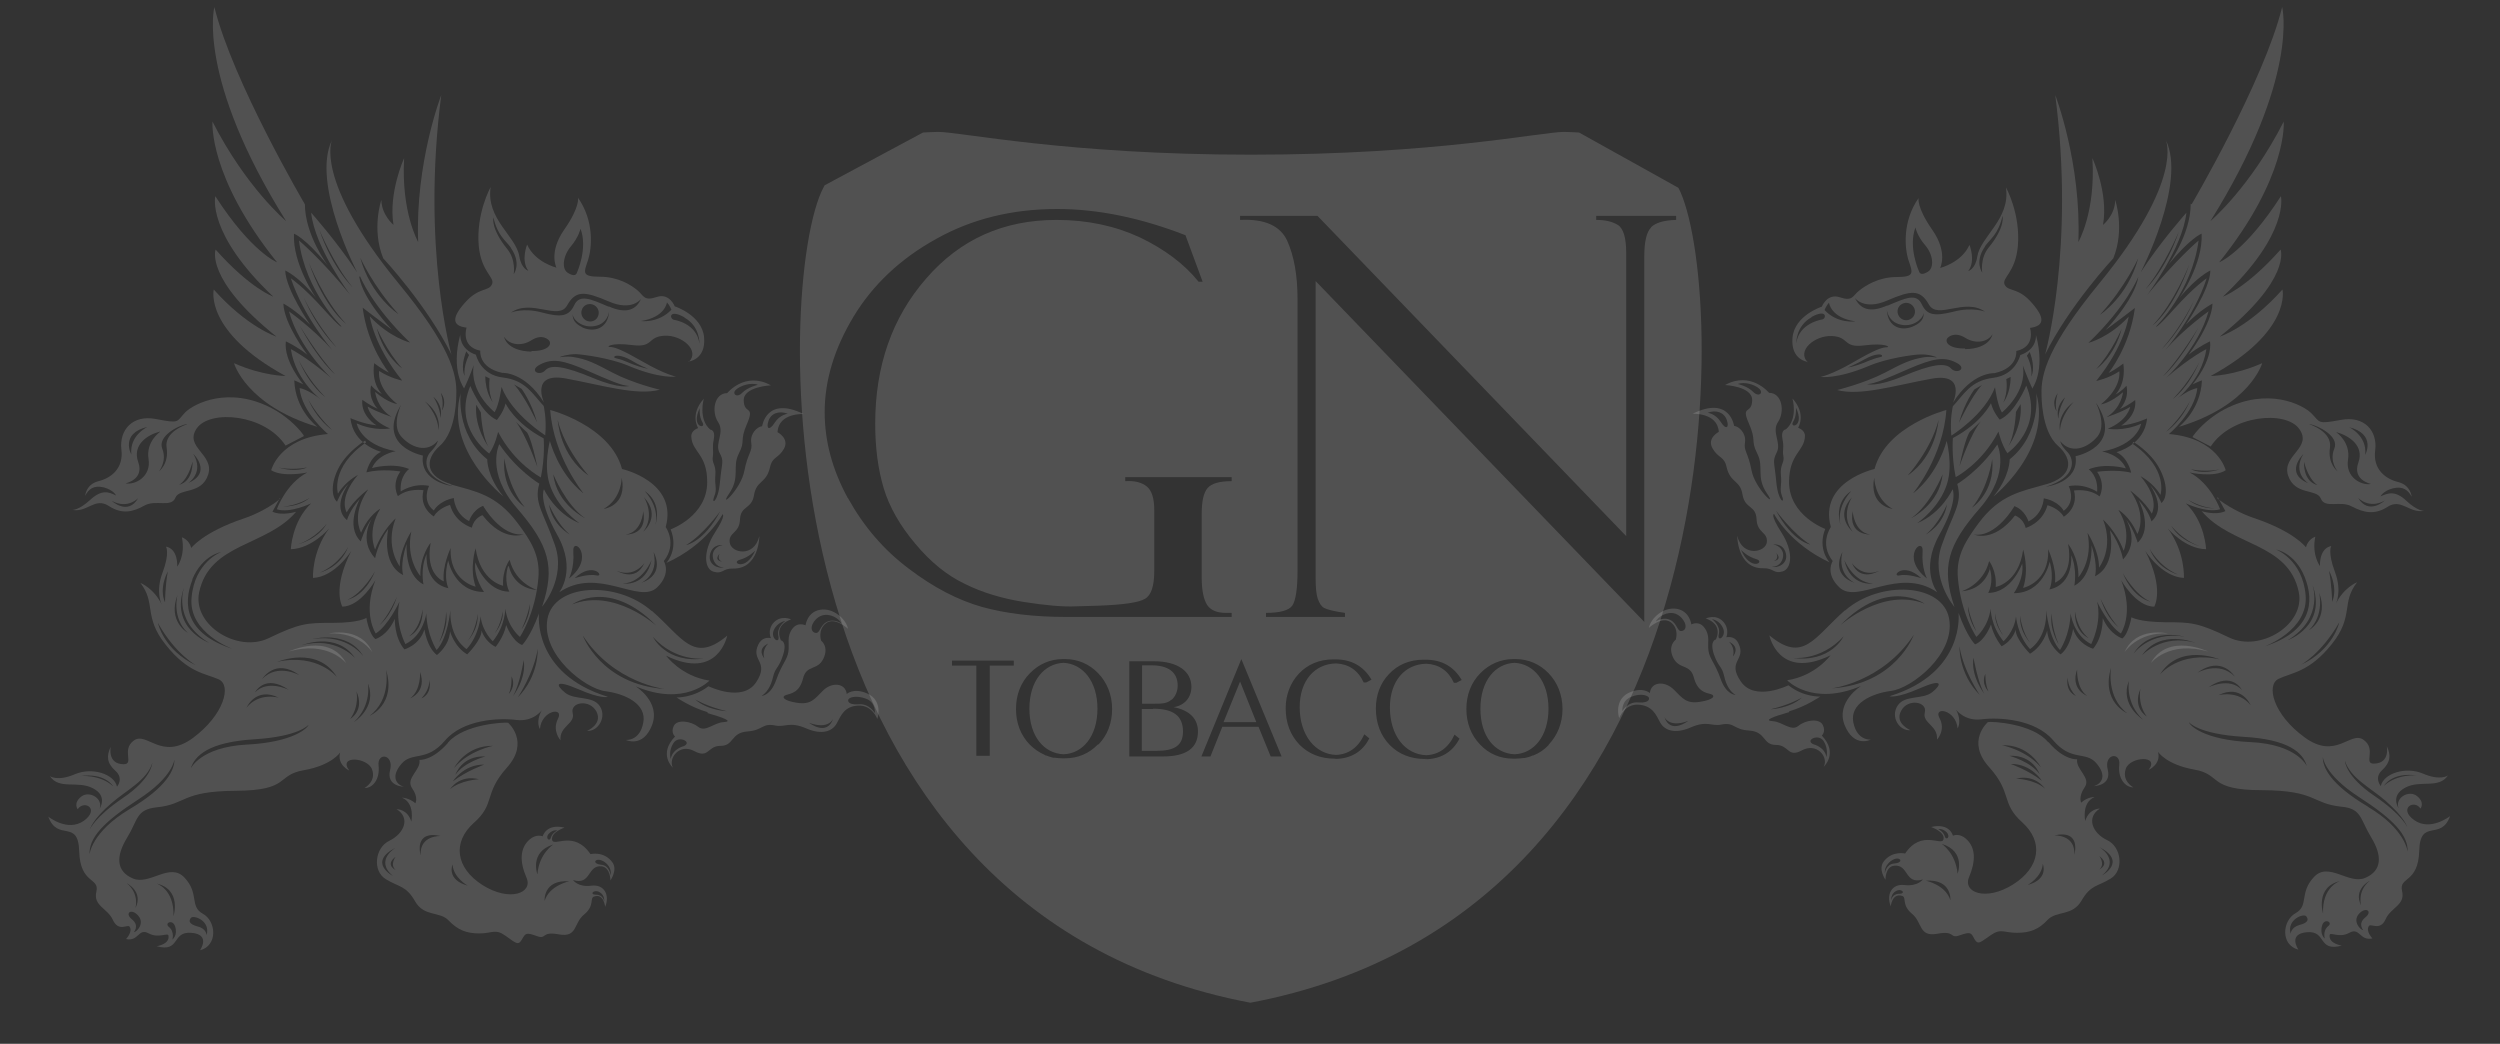 <?xml version="1.0" encoding="UTF-8"?> <svg xmlns="http://www.w3.org/2000/svg" width="194" height="81" viewBox="0 0 194 81" fill="none"><rect x="0" y="0" width="194" height="81" fill="#333333" stroke="none"/><path d="M140.308 28.086C140.308 28.086 138.952 27.965 139.097 26.221C139.242 24.477 141.373 23.799 141.373 23.799C141.373 23.799 141.785 22.733 142.778 23.072C143.771 23.411 143.771 22.951 144.256 22.563C144.74 22.176 145.757 21.498 147.186 21.498C148.615 21.498 148.422 21.159 148.107 20.214C147.793 19.27 147.623 17.162 148.882 15.37C148.882 15.37 148.712 16.072 149.948 17.84C151.183 19.609 150.553 20.795 150.553 20.795C150.553 20.795 152.224 20.384 152.83 19.003C152.83 19.003 153.338 20.238 152.733 21.038C152.733 21.038 153.29 20.892 153.435 19.923C153.678 18.349 156.027 17.017 155.663 14.546C155.663 14.546 156.803 16.581 156.585 19.1C156.391 21.207 155.3 21.546 155.566 22.103C155.857 22.66 156.608 22.273 157.674 23.508C158.74 24.719 158.618 25.3 157.528 25.446C157.528 25.446 158.013 26.899 156.463 27.238C156.463 27.238 156.633 28.546 154.768 28.958C154.768 28.958 153.048 28.837 151.547 31.259C151.547 31.259 152.66 28.861 149.851 29.394C147.041 29.902 144.353 30.75 142.561 30.266C142.561 30.266 144.644 29.757 146.242 28.933C147.575 28.231 148.229 27.892 149.318 27.722C149.803 27.65 150.287 27.747 150.287 27.747C150.311 27.698 149.682 27.48 149.028 27.505C148.543 27.505 146.411 27.795 145.007 28.401C142.536 29.442 141.276 29.248 141.276 29.248C141.276 29.248 142.149 29.079 143.82 28.11C145.492 27.141 146.048 26.948 146.435 26.948C146.726 26.948 146.338 26.584 144.667 26.802C142.996 27.02 143.529 26.148 142.173 26.076C140.817 26.003 139.388 27.238 140.284 28.11M141.591 24.065C142.608 25.155 143.989 24.937 143.989 24.937C142.052 24.671 141.93 23.484 141.93 23.484C141.712 23.726 141.591 24.041 141.591 24.041M140.574 24.622C139.339 25.3 139.388 26.657 139.388 26.657C139.582 25.058 141.398 24.792 141.398 24.792C141.737 24.743 141.809 23.92 140.574 24.598M146.46 23.726C147.889 23.12 148.713 22.733 149.125 23.605C149.536 24.477 150.118 24.55 151.595 24.186C153.073 23.799 154.041 24.186 154.041 24.186C152.442 23.072 150.36 24.84 149.682 23.629C149.003 22.418 148.277 22.539 146.46 23.314C144.643 24.114 143.941 23.12 143.941 23.12C144.329 23.944 145.055 24.331 146.46 23.702M148.568 25.276C149.488 24.84 149.245 24.21 149.245 24.21C149.366 24.55 148.688 25.3 147.743 25.228C146.508 25.131 146.412 24.017 146.412 24.017C146.484 25.494 147.671 25.736 148.568 25.276ZM147.72 23.532C147.356 23.653 147.162 24.017 147.283 24.38C147.404 24.743 147.792 24.937 148.131 24.816C148.494 24.695 148.689 24.331 148.568 23.968C148.446 23.629 148.083 23.411 147.72 23.532ZM145.177 27.94C145.879 27.65 146.073 27.747 146.048 27.601C146.048 27.456 145.491 27.432 144.764 27.844C144.037 28.255 143.384 28.522 143.384 28.522C143.747 28.473 144.45 28.255 145.152 27.94M149.608 21.086C150.117 20.771 150.02 19.754 149.391 19.027C148.761 18.301 148.64 17.646 148.64 17.646C148.058 19.172 148.906 21.038 148.906 21.038C148.954 21.207 149.1 21.401 149.608 21.086ZM154.041 19.124C153.193 20.335 153.823 21.159 153.823 21.159C153.823 21.159 153.629 20.044 154.332 19.197C155.64 17.598 155.397 16.75 155.397 16.75C155.058 18.204 154.453 18.519 154.041 19.1M144.886 29.805C144.886 29.805 145.588 30.072 147.72 29.176C149.851 28.279 150.965 28.11 151.401 28.594C151.837 29.079 152.734 28.595 151.789 28.134C150.844 27.65 149.996 27.819 148.18 28.594C146.339 29.394 145.539 29.757 144.91 29.805M152.49 27.093C154.452 27.068 154.623 25.93 154.623 25.93C154.259 26.536 153.339 26.729 152.515 26.221C151.619 25.664 151.135 26.221 151.135 26.221C150.869 26.536 151.231 27.068 152.49 27.044" fill="white" fill-opacity="0.15"></path><path d="M157.72 30.169C157.333 29.345 156.969 28.352 156.969 28.352C157.332 30.435 155.347 32.01 155.347 32.01C154.983 31.404 154.814 30.048 154.814 30.048C154.015 32.203 151.423 33.802 151.423 33.802C151.301 32.494 151.544 31.525 151.544 31.525C152.392 30.629 152.901 29.539 154.669 29.321C156.437 29.103 156.775 27.553 156.775 27.553C158.132 27.093 157.986 25.979 157.986 25.979C158.761 28.837 157.672 30.193 157.672 30.193M157.285 27.601C157.285 27.601 157.744 28.425 157.623 29.224C157.623 29.224 158.011 28.619 157.503 27.311L157.285 27.601ZM155.686 29.418C155.686 29.418 155.855 30.411 155.444 31.259C155.444 31.259 156.025 30.556 156.025 29.248L155.686 29.418ZM153.215 30.217C153.215 30.217 152.465 31.186 152.004 32.833C152.004 32.833 152.973 30.774 153.796 29.878L153.215 30.217Z" fill="white" fill-opacity="0.15"></path><path d="M155.783 35.182C155.323 34.528 155.081 33.487 155.081 33.487C153.797 35.981 151.762 37.023 151.762 37.023C151.423 35.376 151.545 33.995 151.545 33.995C153.821 32.784 154.499 31.283 154.499 31.283C154.668 31.985 155.178 32.566 155.178 32.566C156.389 32.033 157.237 29.926 157.237 29.926C158.617 33.196 155.783 35.158 155.783 35.158M156.437 31.961C156.437 31.961 156.365 33.777 155.832 34.649C155.832 34.649 156.97 33.148 156.8 31.355L156.437 31.961ZM152.853 33.511C152.853 33.511 152.489 33.971 152.053 36.2C152.053 36.2 152.901 33.681 153.724 32.688L152.853 33.511Z" fill="white" fill-opacity="0.15"></path><path d="M154.985 34.48C154.985 34.48 156.075 36.636 153.628 39.445C151.134 42.303 150.625 44.023 151.666 47.099C151.666 47.099 149.777 44.895 150.673 42.328C151.569 39.76 152.32 39.082 151.884 37.556C151.884 37.556 153.604 36.539 154.985 34.504M154.597 35.618C154.597 35.618 154.306 37.847 153.023 39.397C153.023 39.397 154.839 38.234 154.597 35.618Z" fill="white" fill-opacity="0.15"></path><path d="M148.492 38.259C150.454 36.709 151.06 34.214 151.06 34.214C151.06 34.214 151.544 36.006 151.108 37.484C150.551 39.397 148.76 40.608 148.76 40.608C150.697 39.809 151.52 37.968 151.52 37.968C151.52 37.968 152.005 38.816 150.479 41.528C148.978 44.241 150.334 45.961 150.334 45.961C147.306 43.902 144.157 46.954 142.728 45.573C141.59 44.483 142.22 43.539 142.22 43.539C141.154 42.183 142.074 40.899 142.074 40.899C141.105 37.363 145.465 36.394 145.465 36.394C146.361 33.027 151.036 31.816 151.036 31.816C150.794 35.449 148.469 38.259 148.469 38.259M146.87 39.494C145.441 38.695 145.441 37.048 145.441 37.048C145.005 39.276 146.87 39.494 146.87 39.494ZM150.431 32.591C149.849 34.916 148.032 36.903 148.032 36.903C150.285 35.352 150.431 32.591 150.431 32.591ZM150.745 36.806C150.745 36.806 149.824 39.155 148.298 40.221C148.298 40.221 150.527 39.131 150.745 36.806ZM143.648 38.114C143.648 38.114 142.171 38.913 142.897 40.996C142.897 40.996 142.292 39.639 143.648 38.114ZM143.77 41.262C142.777 39.978 143.722 38.574 143.722 38.574C142.317 40.075 143.77 41.262 143.77 41.262ZM145.127 41.48C143.843 41.286 143.77 39.664 143.77 39.664C143.407 41.553 145.127 41.48 145.127 41.48ZM142.971 42.837C142.971 42.837 141.953 44.556 143.939 45.234C143.939 45.234 142.535 44.653 142.971 42.837ZM145.344 45.283C143.794 45.186 143.116 43.442 143.116 43.442C143.576 45.573 145.344 45.283 145.344 45.283ZM145.828 44.29C144.496 44.871 143.697 43.684 143.697 43.684C144.375 45.234 145.828 44.29 145.828 44.29ZM151.085 39.131C151.085 39.131 150.503 40.608 149.437 41.48C149.437 41.48 150.843 40.753 151.085 39.131ZM149.534 44.895C149.534 44.895 149.098 44.072 149.195 42.812C149.292 41.529 147.379 43.224 149.534 44.895ZM147.403 44.653C148.057 44.508 149.098 44.871 149.098 44.871C147.645 43.515 146.725 44.798 147.403 44.653Z" fill="white" fill-opacity="0.15"></path><path d="M158.012 30.508C158.012 30.508 158.423 33.657 155.953 35.643C155.953 35.643 155.977 36.975 154.693 38.525C154.693 38.525 159.247 34.916 158.012 30.508Z" fill="white" fill-opacity="0.15"></path><path d="M158.789 37.581C160.726 37.023 160.993 35.739 159.685 34.577C158.377 33.414 158.425 30.629 158.425 30.629C158.353 28.982 158.982 26.778 162.93 21.958C169.518 13.917 168.065 10.865 168.065 10.865C169.712 14.207 166.103 21.159 166.103 21.159C167.629 18.785 169.664 16.508 169.664 16.508C169.374 19.245 166.612 22.903 166.612 22.903C168.913 20.093 170.609 18.664 170.609 18.664C170.1 22.612 167.314 25.325 167.314 25.325C167.314 25.325 167.218 25.64 168.744 23.944C170.27 22.249 171.238 21.595 171.238 21.595C170.269 24.598 168.017 27.166 168.017 27.166C169.518 25.47 171.384 24.162 171.384 24.162C170.584 27.044 168.065 29.346 168.065 29.346C170.003 27.674 171.215 27.093 171.215 27.093C170.827 29.66 168.719 31.113 168.719 31.113C169.858 30.169 170.512 30.12 170.512 30.12C170.318 32.01 168.308 33.681 168.308 33.681C172.11 33.996 172.715 36.49 172.715 36.49C171.795 37.096 169.907 36.66 169.907 36.66C171.578 37.532 172.28 39.518 172.28 39.518C171.239 39.833 169.616 39.058 169.616 39.058C171.117 40.487 171.19 42.618 171.19 42.618C169.543 42.594 168.211 40.995 168.211 40.995C169.591 42.86 169.47 44.847 169.47 44.847C167.751 44.774 166.466 42.739 166.466 42.739C167.992 45.718 167.169 47.075 167.169 47.075C165.74 47.075 164.601 45.016 164.601 45.016C165.619 47.656 164.578 49.158 164.578 49.158C163.609 48.552 162.737 46.687 162.737 46.687C163.125 48.358 162.276 49.981 162.276 49.981C160.871 49.279 160.678 47.583 160.678 47.583C160.63 49.303 159.854 50.442 159.854 50.442C158.982 49.521 158.789 47.341 158.789 47.341C158.861 49.57 157.529 50.369 157.529 50.369C156.56 49.327 156.44 47.826 156.44 47.826C156.319 49.013 155.471 49.763 155.471 49.763C154.454 48.528 154.478 47.22 154.478 47.22C154.284 48.674 153.364 49.424 153.364 49.424C153.364 49.424 152.176 47.656 151.934 44.871C151.764 43.078 152.612 41.868 153.533 40.608C155.204 38.356 156.851 38.138 158.765 37.581M165.934 21.474C165.934 21.474 165.086 23.702 162.059 26.608C162.059 26.608 163.657 26.221 165.183 24.574C165.183 24.574 164.892 26.802 162.664 29.563C162.664 29.563 163.633 29.369 164.457 28.812C164.457 28.812 164.698 30.023 163.027 31.38C163.027 31.38 163.729 31.307 164.747 30.435C164.747 30.435 164.626 31.671 163.464 32.373C163.464 32.373 164.553 32.034 165.304 31.574C165.304 31.574 165.111 32.639 163.561 33.269C163.561 33.269 164.747 33.511 166.152 32.882C166.152 32.882 165.885 34.529 163.124 35.037C163.124 35.037 164.505 35.255 164.966 36.345C164.966 36.345 163.367 35.885 162.083 36.418C162.083 36.418 162.834 36.927 162.737 38.162C162.737 38.162 161.768 37.483 160.533 37.726C160.533 37.726 161.138 38.888 160.145 39.639C160.145 39.639 159.781 38.888 158.595 38.67C158.595 38.67 158.571 39.881 157.408 40.463C157.408 40.463 157.166 39.591 156.318 39.276C156.318 39.276 154.938 41.722 153.17 41.48C153.17 41.48 154.695 42.158 156.366 40.003C156.366 40.003 157.021 40.22 157.191 40.971C157.191 40.971 158.498 40.608 158.885 39.203C158.885 39.203 159.782 39.445 160.145 40.099C160.145 40.099 161.308 39.445 160.944 38.065C160.944 38.065 162.107 37.871 162.93 38.525C162.93 38.525 163.44 37.605 162.737 36.612C162.737 36.612 164.19 36.393 165.377 36.684C165.377 36.684 165.159 35.522 164.238 35.086C164.238 35.086 166.418 34.553 166.612 32.47C166.612 32.47 165.619 32.93 164.601 33.027C164.601 33.027 165.837 32.3 165.692 31.041C165.692 31.041 165.135 31.477 164.505 31.743C164.505 31.743 165.256 31.017 165.014 29.927C165.014 29.927 164.626 30.387 164.166 30.605C164.166 30.605 164.99 29.854 164.772 28.207C164.772 28.207 164.117 28.716 163.633 28.934C163.633 28.934 165.28 26.899 165.668 23.896C165.668 23.896 164.189 25.034 163.39 25.615C163.39 25.615 165.643 23.266 165.934 21.498M165.934 20.02C165.934 20.02 164.965 22.224 162.955 24.429C162.955 24.429 165.111 23.048 165.934 20.02ZM164.65 25.494C164.65 25.494 163.851 27.359 162.664 28.643C162.664 28.643 164.068 27.723 164.65 25.494ZM159.854 33.414C159.927 32.179 160.921 31.186 160.921 31.186C159.54 32.203 159.854 33.414 159.854 33.414ZM159.733 32.494C159.733 31.719 160.267 30.823 160.267 30.823C159.419 31.598 159.733 32.494 159.733 32.494ZM159.588 31.913C159.418 31.186 159.685 30.508 159.685 30.508C159.128 31.259 159.588 31.913 159.588 31.913ZM162.664 31.307C162.664 31.307 163.512 32.954 162.761 33.875C161.986 34.795 160.702 35.255 159.879 34.238C159.879 34.238 159.878 34.529 160.46 35.11C160.992 35.691 161.114 37.072 158.74 37.774C158.74 37.774 161.356 37.484 161.065 35.401C161.065 35.401 164.845 34.674 162.689 31.307M154.381 44.023C154.768 45.21 154.284 46.009 154.284 46.009C156.125 46.009 156.923 43.732 156.923 43.732C157.093 44.919 156.269 46.033 156.269 46.033C158.57 46.033 159.056 43.587 159.056 43.587C159.443 44.968 159.031 45.743 159.031 45.743C160.969 45.331 160.727 43.078 160.727 43.078C161.211 44.241 160.968 45.452 160.968 45.452C162.47 44.677 162.301 42.303 162.301 42.303C162.834 43.975 162.567 44.725 162.567 44.725C164.335 43.829 163.73 41.141 163.73 41.141C164.577 42.279 164.747 43.417 164.747 43.417C166.079 41.989 164.989 40.317 164.989 40.317C165.595 41.092 165.886 42.11 165.886 42.11C167.121 40.947 165.958 38.816 165.958 38.816C166.781 39.712 166.951 40.463 166.951 40.463C168.186 39.397 166.831 37.629 166.831 37.629C167.412 38.234 167.726 39.034 167.726 39.034C168.186 38.67 168.235 37.556 167.557 36.321C166.879 35.062 165.546 34.286 165.546 34.286L165.474 34.432C168.308 36.369 167.654 38.404 167.654 38.404C167.072 37.435 166.103 36.951 166.103 36.951C167.653 38.792 166.976 39.857 166.976 39.857C166.419 38.864 165.304 38.065 165.304 38.065C166.684 40.051 165.861 41.432 165.861 41.432C165.255 40.027 164.384 39.566 164.384 39.566C165.474 41.286 164.795 42.739 164.795 42.739C164.238 41.238 163.197 40.317 163.197 40.317C164.069 42.545 162.882 44.047 162.882 44.047C162.906 42.739 161.986 41.335 161.986 41.335C162.447 43.49 161.284 44.798 161.284 44.798C161.332 43.248 160.484 42.206 160.484 42.206C160.945 44.701 159.467 45.21 159.467 45.21C159.613 44.072 158.934 42.618 158.934 42.618C159.055 45.186 156.997 45.622 156.997 45.622C157.481 44.168 156.997 42.643 156.997 42.643C156.658 45.234 154.866 45.549 154.866 45.549C154.963 44.289 154.356 43.539 154.356 43.539C153.896 45.404 152.201 45.888 152.201 45.888C154.115 45.743 154.429 44.072 154.429 44.072M169.082 17.962C169.082 17.962 167.969 20.65 166.491 22.443C166.491 22.443 168.065 20.989 169.082 17.962ZM169.907 20.481C169.907 20.481 168.743 23.484 167.023 25.276C167.023 25.276 168.671 24.09 169.907 20.481ZM170.318 23.169C170.318 23.169 169.47 25.131 167.726 27.117C167.726 27.117 169.252 25.712 170.318 23.169ZM170.609 25.398C170.609 25.398 169.203 27.747 167.823 29.224C167.823 29.224 169.107 28.207 170.609 25.398ZM170.705 28.013C170.705 28.013 169.979 29.587 168.599 30.968C168.599 30.968 169.785 30.193 170.705 28.013ZM169.955 31.089C169.955 31.089 169.398 32.252 168.09 33.511C168.09 33.511 169.301 32.688 169.955 31.089ZM172.28 36.418C172.28 36.418 171.214 36.66 170.027 36.418C170.027 36.418 170.803 36.878 172.28 36.418ZM171.867 39.445C170.753 39.397 169.785 38.767 169.785 38.767C170.705 39.518 171.867 39.445 171.867 39.445ZM170.753 42.4C169.349 41.94 168.477 40.778 168.477 40.778C169.155 42.013 170.753 42.4 170.753 42.4ZM169.01 44.58C167.508 43.95 166.806 42.57 166.806 42.57C167.435 44.217 169.01 44.58 169.01 44.58ZM166.879 46.687C165.668 46.179 164.723 44.459 164.723 44.459C165.547 46.469 166.879 46.687 166.879 46.687ZM164.408 48.673C163.658 47.947 163.003 46.445 163.003 46.445C163.488 48.044 164.408 48.673 164.408 48.673ZM162.083 49.521C161.139 48.795 161.017 47.414 161.017 47.414C160.944 49.085 162.083 49.521 162.083 49.521ZM159.757 50.005C159.176 48.649 159.225 47.583 159.225 47.583C158.983 48.819 159.757 50.005 159.757 50.005ZM157.577 49.909C156.924 49.158 156.754 47.777 156.754 47.777C156.706 49.109 157.577 49.909 157.577 49.909ZM155.446 49.303C154.889 48.48 154.817 47.583 154.817 47.583C154.769 48.528 155.446 49.303 155.446 49.303ZM153.364 48.988C152.831 47.85 152.71 47.002 152.71 47.002C152.71 48.092 153.364 48.988 153.364 48.988Z" fill="white" fill-opacity="0.15"></path><path d="M170.072 15.854C170.072 15.854 175.667 6.336 177.096 0.547C177.096 0.547 178.477 6.021 171.525 17.162C171.525 17.162 174.602 14.57 177.217 9.436C177.217 9.436 177.556 13.699 172.203 20.359C172.203 20.359 174.189 19.584 176.999 15.225C176.999 15.225 177.701 18.107 172.494 23.024C172.494 23.024 174.286 22.394 176.975 19.366C176.975 19.366 177.846 21.643 172.251 26.124C172.251 26.124 174.48 25.421 177.12 22.466C177.12 22.466 177.895 25.712 171.549 29.176C171.549 29.176 173.293 29.176 175.545 28.183C175.545 28.183 174.625 31.452 169.078 33.124C169.078 33.124 170.774 31.84 170.871 29.515C170.871 29.515 170.58 29.612 170.144 29.83C170.144 29.83 171.694 28.013 171.5 26.487C171.5 26.487 170.604 26.899 169.829 27.529C169.829 27.529 171.622 25.204 171.694 23.557C171.694 23.557 170.726 24.041 169.612 25.203C169.612 25.203 171.501 22.491 171.525 20.989C171.525 20.989 170.483 21.449 169.127 23.12C169.127 23.12 170.968 20.505 170.846 18.131C170.846 18.131 169.999 18.422 168.23 20.578C168.23 20.578 170 18.252 170 15.806" fill="white" fill-opacity="0.15"></path><path d="M158.688 27.553C158.688 27.553 161.037 19.318 159.487 7.377C159.487 7.377 161.522 12.633 161.28 18.785C161.28 18.785 162.636 16.46 162.369 12.269C162.369 12.269 163.629 14.982 163.193 17.453C163.193 17.453 164.137 16.702 164.137 15.515C164.137 15.515 164.912 17.767 163.992 20.044C163.992 20.044 160.577 23.702 158.688 27.529" fill="white" fill-opacity="0.15"></path><path d="M142.025 43.66C138.853 42.207 137.666 39.882 137.666 39.882C137.666 39.882 137.326 39.906 138.247 41.335C139.167 42.764 139.07 44.096 138.344 44.338C137.617 44.556 137.641 44.072 136.842 44.096C134.807 44.144 134.808 41.577 134.808 41.577C135.219 43.272 137.037 42.861 137.109 42.062C137.182 41.262 136.358 41.383 136.31 40.294C136.261 39.179 135.413 39.518 135.219 38.38C135.05 37.242 134.275 37.508 133.985 36.248C133.791 35.377 133.354 35.595 132.894 34.795C132.434 33.996 133.379 33.511 133.379 33.511C133.282 32.01 131.344 32.107 131.344 32.107C134.25 30.678 134.565 33.051 134.565 33.051C134.929 33.075 135.51 33.608 135.413 34.311C135.292 35.013 135.655 35.086 135.922 36.515C136.188 37.92 138.005 39.567 137.109 38.283C136.237 36.975 136.915 36.248 136.358 35.183C135.825 34.117 136.334 34.262 135.704 32.833C135.074 31.404 135.946 32.179 135.97 31.065C135.995 29.975 133.863 29.878 133.863 29.878C135.873 28.764 137.278 30.484 137.278 30.484C138.296 30.484 138.514 31.937 137.981 32.737C137.448 33.512 138.247 34.359 137.884 35.086C137.52 35.837 137.69 35.764 137.835 37.362C137.981 38.961 138.538 39.131 138.295 38.525C138.053 37.895 138.295 37.702 138.198 36.854C138.126 36.006 138.489 35.934 138.392 35.401C138.295 34.868 138.466 34.795 138.32 34.069C138.175 33.342 138.586 33.318 138.586 33.318C139.555 32.494 139.095 30.92 139.095 30.92C140.209 32.155 139.531 33.197 139.531 33.197C139.531 33.197 140.088 33.366 140.063 33.851C140.015 35.038 138.853 35.183 138.829 37.387C138.829 40.027 141.638 41.044 141.638 41.044C141.008 42.618 141.977 43.636 141.977 43.636M140.475 42.255C139.143 41.432 137.812 39.615 137.812 39.615C139.12 42.062 140.475 42.255 140.475 42.255ZM136.31 43.394C135.583 43.2 135.099 42.667 135.099 42.667C135.85 44.387 137.012 43.611 136.31 43.394ZM138.586 42.958C138.393 42.11 137.593 42.255 137.593 42.255C138.053 42.304 138.538 42.739 138.32 43.394C138.078 44.047 137.496 43.975 137.496 43.975C137.883 44.12 138.78 43.781 138.586 42.958ZM137.835 42.909C137.835 42.909 138.102 43.369 137.641 43.539C137.641 43.539 138.344 43.466 137.835 42.909ZM139.361 31.622C139.361 31.622 139.434 32.276 139.143 32.737C138.828 33.27 140.088 33.124 139.361 31.622ZM134.881 29.806C134.881 29.806 135.632 29.975 136.044 30.411C136.48 30.847 136.866 30.508 136.527 30.169C136.188 29.854 135.389 29.588 134.808 29.806H134.856H134.881ZM132.506 32.034C132.506 32.034 133.113 32.083 133.525 32.737C133.936 33.391 134.202 33.197 134.008 32.615C133.814 32.01 133.184 31.768 132.506 32.034Z" fill="white" fill-opacity="0.15"></path><path d="M143.164 47.389C145.901 44.991 150.769 45.258 151.253 48.019C151.738 50.78 148.323 53.42 146.749 53.614C145.223 53.808 143.527 54.607 143.818 56.06C144.109 57.513 145.174 57.392 145.174 57.392C145.174 57.392 143.866 58.071 143.139 56.254C142.437 54.462 144.423 53.227 144.423 53.227C140.621 54.849 138.683 52.79 138.683 52.79C140.887 52.451 142.05 50.853 142.05 50.853C138.005 52.815 137.303 49.303 137.303 49.303C139.943 51.507 140.766 49.472 143.164 47.365M148.517 49.254C146.07 52.96 142.122 53.42 142.122 53.42C147.136 53.105 148.517 49.254 148.517 49.254ZM143.067 49.376C141.25 51.362 139.046 51.047 139.046 51.047C142.074 51.483 143.067 49.376 143.067 49.376ZM142.8 48.528C142.8 48.528 146.095 45.548 149.365 46.856C149.365 46.856 146.481 44.749 142.8 48.528Z" fill="white" fill-opacity="0.15"></path><path d="M138.83 55.262C137.546 55.625 136.819 55.916 137.57 55.964C138.321 56.013 138.999 56.788 139.556 56.328C140.113 55.867 141.179 55.722 141.446 56.255C141.712 56.788 141.372 57.078 141.372 57.078C142.68 58.459 141.518 59.5 141.518 59.5C141.929 58.749 140.985 57.611 139.847 58.217C138.708 58.846 138.854 57.805 137.812 57.805C136.771 57.805 137.061 56.787 135.753 56.691C134.47 56.618 134.639 56.013 133.549 56.23C132.847 56.376 132.46 55.891 131.2 56.448C129.917 57.005 129.142 56.642 128.827 56.061C128.512 55.48 128.245 54.753 127.131 54.68C126.041 54.632 125.654 55.722 125.654 55.722C125.508 55.31 125.41 54.196 126.452 53.736C127.518 53.276 128.027 53.784 128.027 53.784C128.124 52.888 129.19 52.815 129.892 53.518C130.57 54.196 130.861 54.632 131.926 54.462C133.016 54.293 133.137 53.978 132.75 53.857C132.362 53.76 131.732 53.663 131.442 52.573C131.151 51.483 130.328 51.992 129.844 51.047C129.384 50.103 130.038 49.642 130.038 49.642C130.038 49.642 130.328 48.795 129.65 48.286C128.947 47.777 127.954 48.722 127.954 48.722C128.099 47.971 129.093 47.075 130.11 47.245C131.127 47.414 131.249 48.456 131.249 48.456C131.249 48.456 131.854 48.117 132.289 48.746C132.725 49.352 132.484 49.909 132.58 50.514C132.677 51.144 133.089 51.459 133.525 52.694C133.961 53.93 134.688 53.93 134.688 53.93C134.3 53.712 133.961 53.227 133.791 52.452C133.622 51.677 133.355 51.798 132.992 50.757C132.653 49.691 133.161 49.618 133.161 49.618C133.718 48.359 132.363 47.995 132.363 47.995C132.363 47.995 133.137 47.632 133.694 48.213C134.252 48.795 133.961 49.449 133.961 49.449C134.275 49.4 134.688 49.449 134.906 49.933C135.535 51.241 133.985 51.265 135.075 52.864C136.14 54.487 138.781 53.179 138.781 53.179C139.968 54.123 141.252 54.051 141.252 54.051C141.252 54.051 140.137 54.826 138.853 55.189M132.847 48.044C132.847 48.044 133.549 48.553 133.38 49.206C133.21 49.885 133.985 49.425 133.718 48.771C133.452 48.117 132.847 48.044 132.847 48.044ZM128.487 48.237C128.487 48.237 129.044 47.826 129.625 48.117C130.206 48.407 130.135 49.134 130.595 48.94C131.055 48.746 130.692 47.898 130.038 47.632C129.384 47.39 128.633 47.874 128.487 48.237ZM127.785 54.002C127.785 54.002 127.349 53.76 126.574 54.075C125.799 54.39 125.895 55.189 125.895 55.189C125.895 55.189 126.307 54.414 127.179 54.511C128.027 54.584 128.124 54.123 127.785 54.002ZM140.718 57.756C140.718 57.756 141.59 57.95 141.735 58.749C141.735 58.749 141.905 58.12 141.518 57.514C141.13 56.885 140.016 57.441 140.718 57.756ZM131.006 55.94C129.456 56.521 129.141 55.601 129.141 55.601C129.601 57.054 131.006 55.94 131.006 55.94ZM134.155 49.788C134.155 49.788 134.687 50.224 134.469 50.95C134.469 50.95 135.123 50.248 134.155 49.788ZM139.847 54.123C139.847 54.123 138.878 54.705 137.376 55.044C137.376 55.044 138.878 54.995 139.847 54.123Z" fill="white" fill-opacity="0.15"></path><path d="M170.169 33.85C170.702 33.099 171.646 32.276 172.615 31.767C175.958 30.023 178.67 31.38 179.373 32.082C180.075 32.784 179.785 32.93 181.626 32.59C183.491 32.227 184.508 33.462 184.314 34.94C184.12 36.417 185.114 37.168 186.107 37.41C187.076 37.653 187.148 38.549 187.148 38.549C186.881 38.04 186.47 37.701 185.695 37.895C184.92 38.088 184.725 38.524 184.725 38.524C185.307 38.258 185.864 38.04 186.736 38.864C187.608 39.687 188.117 39.639 188.117 39.639C186.955 39.857 186.348 38.646 185.282 39.324C184.241 40.002 183.393 39.76 182.497 39.3C181.625 38.815 180.415 39.493 180.1 38.694C179.785 37.895 178.089 38.476 177.556 36.902C177.048 35.328 179.47 34.77 178.429 33.293C177.388 31.816 173.148 32.203 171.55 34.649L170.145 33.923L170.169 33.85ZM181.311 33.559C181.311 33.559 182.424 34.31 182.206 35.667C181.988 37.023 183.224 37.701 183.999 37.556C183.999 37.556 182.521 37.265 183.006 35.909C183.49 34.552 182.256 33.801 181.311 33.535M178.744 35.23C178.744 35.23 177.217 36.708 179.13 37.507C179.13 37.507 177.847 36.708 178.744 35.23ZM178.792 35.836C178.792 35.836 178.671 37.362 179.858 37.653C179.858 37.653 179.204 37.362 178.792 35.836ZM182.28 33.148C182.28 33.148 183.709 33.801 183.539 35.303C183.539 35.303 184.435 33.68 182.28 33.148ZM179.227 32.93C179.227 32.93 180.996 33.487 180.803 34.746C180.609 36.006 181.408 36.587 181.408 36.587C181.408 36.587 180.729 35.812 181.141 34.819C181.553 33.85 179.881 33.026 179.227 32.905M185.065 38.839C183.805 39.542 182.982 38.621 182.982 38.621C183.806 40.026 185.065 38.839 185.065 38.839Z" fill="white" fill-opacity="0.15"></path><path d="M166.9 51.459C166.9 51.459 168.305 49.667 171.357 50.563C171.357 50.563 168.233 49.061 166.9 51.459Z" fill="white" fill-opacity="0.15"></path><path d="M164.865 50.611C164.865 50.611 165.833 49.036 168.231 49.157C168.231 49.157 165.761 48.576 164.865 50.611Z" fill="white" fill-opacity="0.15"></path><path d="M158.981 57.611C160.216 59.04 161.185 58.919 161.185 58.919C161.064 59.718 162.299 60.348 161.766 61.099C161.257 61.849 161.5 62.285 161.5 62.285C162.008 61.825 162.542 61.849 162.542 61.849C161.5 62.285 161.814 63.714 161.814 63.714C162.105 62.721 162.953 62.745 162.953 62.745C161.863 63.424 162.372 64.659 163.51 65.192C164.649 65.725 164.819 67.541 163.801 68.171C162.784 68.801 162.227 68.656 161.525 69.891C160.798 71.126 159.586 70.642 158.884 71.392C158.206 72.119 157.528 72.386 156.51 72.386C155.517 72.386 155.275 72.022 154.5 72.555C153.7 73.088 153.507 73.379 153.217 72.87C152.95 72.361 152.925 72.289 152.078 72.579C151.254 72.87 151.788 72.192 150.334 72.458C148.881 72.725 149.196 71.586 148.372 70.908C147.549 70.23 147.961 69.648 147.621 69.527C146.822 69.261 146.725 70.327 146.725 70.327C146.362 69.455 146.773 68.559 147.791 68.68C148.832 68.801 149.22 68.244 149.22 68.244C147.791 68.68 148.131 67.057 146.992 67.178C146.29 67.251 146.313 68.268 146.313 68.268C146.313 68.268 145.732 67.469 146.168 66.863C146.822 65.991 147.839 66.234 147.839 66.234C149.123 64.32 150.697 65.725 150.818 65.119C150.939 64.538 149.85 64.175 149.85 64.175C151.327 63.836 151.545 64.853 151.545 64.853C151.545 64.853 152.03 64.611 152.563 65.095C153.338 65.773 153.314 66.839 152.805 68.05C152.272 69.261 154.112 69.963 156.219 68.631C158.327 67.299 158.593 65.313 156.922 63.811C155.251 62.31 156.171 61.535 154.354 59.524C152.538 57.514 154.258 56.037 154.258 56.037C154.525 55.964 157.698 56.133 158.909 57.563M150.407 64.344C150.407 64.344 150.818 64.538 150.915 64.901C151.012 65.264 151.4 64.95 151.061 64.586C150.722 64.247 150.407 64.344 150.407 64.344ZM146.265 67.784C146.265 67.784 146.338 67.057 146.992 67.008C147.646 66.96 147.548 66.597 147.185 66.621C146.846 66.645 146.192 67.105 146.265 67.784ZM146.75 69.867C146.75 69.867 146.822 69.358 147.379 69.358C147.936 69.358 147.573 68.898 147.137 69.14C146.701 69.358 146.75 69.891 146.75 69.891M158.521 67.033C158.448 68.074 157.333 68.68 157.333 68.68C159.029 68.22 158.521 67.033 158.521 67.033ZM155.348 57.829C155.348 57.829 157.237 58.192 158.375 59.548C158.375 59.548 157.479 57.756 155.348 57.829ZM155.93 58.652C155.93 58.652 157.576 59.088 158.278 60.081C158.278 60.081 157.77 58.556 155.93 58.652ZM156.027 59.282C156.027 59.282 157.407 59.767 158.449 60.59C158.449 60.59 157.649 59.258 156.027 59.282ZM156.438 60.42C156.438 60.42 157.891 60.469 158.69 61.196C158.69 61.196 157.964 60.057 156.438 60.42ZM159.392 64.829C159.392 64.829 161.063 64.732 160.966 66.33C160.966 66.33 161.572 64.344 159.392 64.829ZM162.856 65.701C162.856 65.701 164.6 66.694 163.122 67.929C163.122 67.929 165.133 66.863 162.856 65.701ZM162.905 66.427C162.905 66.427 163.389 67.057 162.905 67.469C162.905 67.469 163.777 67.081 162.905 66.427ZM150.673 65.483C150.673 65.483 151.763 66.185 151.909 67.808C151.909 67.808 152.586 66.064 150.673 65.483ZM149.438 68.341C149.438 68.341 150.988 68.656 151.352 69.867C151.352 69.867 151.497 68.195 149.438 68.341Z" fill="white" fill-opacity="0.15"></path><path d="M172.037 38.646C172.691 39.203 173.877 39.857 174.894 40.196C178.067 41.262 178.94 42.473 178.94 42.473C179.11 41.819 179.666 41.649 179.666 41.649C179.376 43.078 180.029 43.926 180.029 43.926C180.005 42.449 180.902 42.376 180.902 42.376C180.902 42.376 180.611 42.836 181.192 44.386C181.773 45.936 181.24 46.905 181.24 46.905C181.846 45.597 182.911 45.185 182.911 45.185C181.652 46.784 182.693 47.802 180.949 49.981C179.206 52.161 177.85 52.185 176.833 52.67C175.815 53.13 176.397 55.455 178.843 57.223C181.289 59.016 182.403 56.666 183.42 57.417C184.437 58.144 183.372 59.282 184.219 59.258C185.503 59.234 185.213 57.901 185.213 57.901C185.552 58.604 185.504 59.161 184.85 59.766C184.196 60.372 184.753 61.002 184.753 61.002C184.947 60.033 186.667 59.452 188.023 60.033C189.379 60.614 189.96 60.178 189.96 60.178C189.233 61.244 187.804 60.493 186.642 61.123C185.455 61.753 186.133 62.721 186.133 62.721C185.818 61.922 186.933 61.268 187.563 61.777C188.193 62.285 187.829 62.745 187.829 62.745C187.345 61.995 186.085 62.745 187.344 63.642C188.604 64.538 190.129 63.327 190.129 63.327C189.403 65.313 187.805 63.448 187.732 66.016C187.659 68.583 186.133 68.001 186.399 69.14C186.666 70.254 185.528 70.399 185.116 71.344C184.704 72.264 183.978 71.635 183.833 71.853C183.542 72.24 184.099 72.821 184.099 72.821C183.106 73.039 183.129 71.925 182.306 72.386C181.531 72.822 180.805 72.289 180.78 72.555C180.683 73.233 181.725 73.378 181.725 73.378C179.836 73.887 180.563 72.216 179.037 72.337C177.487 72.458 178.358 73.693 178.358 73.693C176.953 73.33 177.099 71.441 178.141 70.86C179.182 70.278 178.407 69.309 179.546 68.074C180.684 66.815 182.258 68.68 183.542 68.123C184.85 67.566 184.874 66.403 184.002 64.974C183.13 63.545 183.275 62.746 181.7 62.6C179.351 62.358 179.811 61.341 175.548 61.317C171.285 61.317 172.425 60.081 170.269 59.718C168.089 59.33 167.459 58.337 167.459 58.337C167.725 59.306 166.733 59.742 166.733 59.742C167.629 58.58 165.304 58.701 164.965 59.645C164.626 60.614 165.545 61.099 165.545 61.099C164.891 61.099 164.335 60.372 164.456 59.355C164.577 58.313 163.245 58.483 163.56 59.718C163.875 60.977 162.494 61.002 162.494 61.002C163.148 60.784 163.487 60.154 162.663 59.209C161.84 58.265 160.726 59.112 159.321 57.441C157.916 55.794 155.107 55.649 153.774 55.818C152.442 55.988 151.789 55.068 151.789 55.068C152.273 55.988 151.909 56.521 151.909 56.521C151.788 55.068 149.996 54.777 150.504 55.722C151.013 56.666 150.31 57.393 150.31 57.393C150.407 56.279 149.149 56.133 149.367 55.286C149.585 54.438 148.034 54.171 147.525 55.164C146.993 56.133 148.252 56.666 148.252 56.666C147.38 56.739 146.678 55.625 147.259 54.753C147.816 53.905 149.172 54.317 149.947 53.711C150.698 53.106 150.771 52.621 148.954 53.421C147.137 54.22 146.629 54.026 146.629 54.026C152.539 52.21 151.982 47.559 151.982 47.559C152.66 49.449 153.266 50.005 153.266 50.005C154.065 49.691 154.501 48.456 154.501 48.456C154.694 49.4 155.325 50.151 155.325 50.151C156.221 49.691 156.414 48.867 156.414 48.867C156.414 49.618 157.528 50.732 157.528 50.732C158.57 50.102 158.861 48.94 158.861 48.94C158.934 50.102 159.902 50.781 159.902 50.781C160.677 50.199 160.872 48.794 160.872 48.794C161.235 50.005 162.421 50.344 162.421 50.344C163.22 49.424 163.172 47.971 163.172 47.971C163.753 49.279 164.697 49.545 164.697 49.545C165.182 49.182 165.4 47.898 165.4 47.898C165.4 47.898 165.934 48.262 167.992 48.286C170.051 48.286 170.56 48.31 172.982 49.473C175.404 50.635 178.916 48.455 178.383 45.937C177.584 42.085 173.151 42.4 170.85 39.663C170.85 39.663 171.916 40.027 172.691 39.663L172.109 38.597L172.037 38.646ZM178.527 51.604C181.095 50.417 181.531 48.286 181.531 48.286C180.127 50.756 178.527 51.604 178.527 51.604ZM180.974 46.711C181.459 45.549 180.732 44.289 180.732 44.289C180.95 45.428 180.974 46.711 180.974 46.711ZM187.586 60.178C185.6 59.888 184.995 60.977 184.995 60.977C186.061 60.009 187.586 60.178 187.586 60.178ZM180.417 72.87C180.417 72.87 180.199 72.24 180.683 71.853C181.047 71.562 180.369 71.223 180.2 71.804C179.982 72.531 180.417 72.846 180.417 72.846M177.753 72.482C177.753 72.482 177.753 71.974 178.432 71.78C179.134 71.611 179.158 71.344 178.964 71.102C178.77 70.86 177.438 71.344 177.753 72.458M183.396 72.192C183.396 72.192 182.936 71.683 183.542 71.198C184.147 70.714 183.59 70.327 183.057 70.908C182.524 71.513 183.178 72.167 183.396 72.192ZM181.968 59.064C181.968 59.064 182.016 60.251 184.244 61.753C186.448 63.254 186.812 64.199 186.812 64.199C186.812 64.199 186.642 63.472 185.116 62.14C183.953 61.123 182.404 60.396 181.968 59.04M183.736 62.6C186.691 64.344 186.835 66.112 186.835 66.112C186.884 64.829 185.794 63.617 183.057 61.849C180.32 60.081 180.248 58.725 180.248 58.725C180.224 59.524 180.804 60.856 183.759 62.6M174.628 57.587C178.261 57.756 179.012 59.452 179.012 59.452C178.722 58.41 177.607 57.369 174.071 57.175C170.535 56.957 169.857 56.037 169.857 56.037C169.906 56.279 170.995 57.417 174.628 57.587ZM172.134 53.953C172.134 53.953 173.684 53.518 174.653 54.729C174.653 54.729 173.951 53.033 172.134 53.953ZM171.358 53.348C171.358 53.348 173.005 52.5 173.974 53.542C173.974 53.542 173.223 52.04 171.358 53.348ZM170.511 52.21C170.511 52.21 172.182 51.241 173.417 52.5C173.417 52.5 172.401 50.805 170.511 52.21ZM167.604 52.355C167.604 52.355 169.106 50.466 172.255 51.168C172.255 51.168 169.13 49.86 167.604 52.355ZM166.199 50.878C166.199 50.878 167.75 49.134 170.366 49.885C170.366 49.885 167.653 48.746 166.199 50.878ZM165.545 50.756C165.545 50.756 166.757 48.964 169.518 49.4C169.518 49.4 166.781 48.649 165.545 50.756ZM166.296 55.843C164.892 54.535 165.206 52.839 165.206 52.839C164.455 54.704 166.296 55.843 166.296 55.843ZM166.587 55.6C165.836 54.583 166.102 53.445 166.102 53.445C165.448 54.947 166.587 55.6 166.587 55.6ZM165.085 55.358C163.39 54.075 163.826 51.774 163.826 51.774C163.002 54.486 165.085 55.358 165.085 55.358ZM161.961 54.002C161.089 53.372 161.186 51.943 161.186 51.943C160.629 53.517 161.961 54.002 161.961 54.002ZM161.089 54.002C160.411 53.324 160.459 52.549 160.459 52.549C160.241 53.711 161.089 54.002 161.089 54.002ZM152.055 50.151C152.055 50.151 151.958 52.258 153.629 53.929C153.629 53.929 152.346 52.04 152.055 50.151ZM153.992 53.857C153.459 52.912 153.144 51.023 153.144 51.023C152.902 52.476 153.992 53.857 153.992 53.857ZM154.307 53.663C154.04 53.106 154.065 52.282 154.065 52.282C153.702 53.082 154.307 53.663 154.307 53.663ZM178.843 44.774C178.068 42.861 176.615 42.642 176.615 42.642C176.615 42.642 178.673 43.417 178.915 46.179C179.157 48.94 175.694 50.175 175.694 50.175C179.4 48.988 179.618 46.712 178.843 44.774ZM179.424 45.307C179.424 45.307 180.441 47.923 177.51 49.691C177.51 49.691 180.659 48.577 179.424 45.307ZM179.957 45.961C179.957 45.961 180.417 47.729 179.158 48.916C179.158 48.916 180.756 48.044 179.957 45.961ZM180.272 70.908C180.175 68.776 181.603 68.365 181.603 68.365C179.617 68.825 180.272 70.908 180.272 70.908ZM183.227 70.278C183.227 70.278 182.888 69.14 183.905 68.341C183.905 68.341 182.573 68.995 183.227 70.278Z" fill="white" fill-opacity="0.15"></path><path d="M53.452 28.086C54.348 27.214 52.918 25.979 51.562 26.051C50.206 26.124 50.739 26.996 49.068 26.778C47.397 26.56 47.033 26.923 47.3 26.923C47.687 26.923 48.22 27.117 49.916 28.086C51.587 29.055 52.458 29.224 52.458 29.224C52.458 29.224 51.224 29.418 48.753 28.377C47.324 27.771 45.192 27.505 44.707 27.48C44.053 27.48 43.425 27.674 43.449 27.723C43.449 27.723 43.933 27.626 44.441 27.698C45.555 27.868 46.185 28.207 47.517 28.909C49.116 29.757 51.199 30.241 51.199 30.241C49.407 30.726 46.694 29.878 43.909 29.37C41.124 28.861 42.213 31.234 42.213 31.234C40.711 28.812 38.968 28.933 38.968 28.933C37.103 28.522 37.272 27.214 37.272 27.214C35.722 26.899 36.206 25.422 36.206 25.422C35.117 25.3 34.996 24.695 36.086 23.484C37.151 22.273 37.902 22.636 38.169 22.079C38.459 21.522 37.345 21.159 37.151 19.076C36.933 16.557 38.072 14.522 38.072 14.522C37.708 17.017 40.057 18.325 40.3 19.899C40.469 20.892 41.002 21.013 41.002 21.013C40.397 20.214 40.905 18.979 40.905 18.979C41.511 20.359 43.182 20.771 43.182 20.771C43.182 20.771 42.552 19.584 43.787 17.816C45.023 16.048 44.853 15.346 44.853 15.346C46.112 17.138 45.944 19.221 45.629 20.19C45.314 21.134 45.096 21.474 46.549 21.474C47.978 21.474 48.995 22.128 49.479 22.539C49.964 22.951 49.963 23.387 50.956 23.048C51.95 22.709 52.361 23.774 52.361 23.774C52.361 23.774 54.493 24.453 54.638 26.197C54.783 27.941 53.403 28.062 53.403 28.062M52.095 24.017C52.095 24.017 51.974 23.702 51.756 23.46C51.756 23.46 51.635 24.622 49.722 24.913C49.722 24.913 51.078 25.107 52.095 24.041M53.112 24.622C51.877 23.944 51.95 24.744 52.289 24.816C52.289 24.816 54.081 25.058 54.275 26.681C54.275 26.681 54.348 25.325 53.112 24.646M47.226 23.774C48.631 24.404 49.382 24.017 49.745 23.193C49.745 23.193 49.043 24.186 47.226 23.387C45.41 22.612 44.684 22.491 44.006 23.702C43.328 24.913 41.244 23.145 39.646 24.259C39.646 24.259 40.615 23.847 42.093 24.259C43.546 24.647 44.151 24.549 44.563 23.677C44.975 22.806 45.822 23.193 47.226 23.799M45.12 25.373C46.016 25.833 47.202 25.567 47.275 24.114C47.275 24.114 47.202 25.228 45.967 25.325C44.998 25.397 44.345 24.646 44.466 24.307C44.466 24.307 44.248 24.937 45.144 25.373M45.992 23.629C45.628 23.508 45.241 23.702 45.144 24.065C45.023 24.404 45.241 24.792 45.58 24.913C45.943 25.034 46.331 24.84 46.428 24.477C46.549 24.138 46.355 23.75 45.992 23.629ZM48.534 28.037C49.237 28.352 49.939 28.57 50.303 28.619C50.303 28.619 49.648 28.376 48.946 27.94C48.219 27.529 47.687 27.553 47.663 27.698C47.663 27.844 47.856 27.747 48.534 28.037ZM44.078 21.183C44.587 21.498 44.732 21.304 44.781 21.134C44.781 21.134 45.628 19.27 45.047 17.744C45.047 17.744 44.925 18.373 44.296 19.124C43.666 19.875 43.569 20.892 44.078 21.183ZM39.646 19.221C39.234 18.64 38.628 18.325 38.289 16.872C38.289 16.872 38.047 17.695 39.355 19.318C40.057 20.166 39.863 21.28 39.863 21.28C39.863 21.28 40.493 20.456 39.646 19.245M48.802 29.951C48.172 29.902 47.348 29.539 45.532 28.74C43.691 27.941 42.867 27.795 41.922 28.279C40.978 28.764 41.874 29.224 42.31 28.74C42.746 28.256 43.836 28.425 45.992 29.321C48.123 30.217 48.825 29.951 48.825 29.951M41.245 27.238C42.504 27.262 42.867 26.729 42.601 26.415C42.601 26.415 42.116 25.833 41.22 26.415C40.396 26.923 39.477 26.729 39.113 26.124C39.113 26.124 39.258 27.238 41.245 27.287" fill="white" fill-opacity="0.15"></path><path d="M36.037 30.169C36.037 30.169 34.946 28.812 35.721 25.954C35.721 25.954 35.6 27.069 36.932 27.529C36.932 27.529 37.272 29.103 39.04 29.297C40.808 29.515 41.318 30.581 42.189 31.501C42.189 31.501 42.431 32.47 42.31 33.778C42.31 33.778 39.719 32.155 38.919 30.023C38.919 30.023 38.749 31.38 38.386 31.985C38.386 31.985 36.4 30.435 36.763 28.328C36.763 28.328 36.4 29.345 36.012 30.145M36.4 27.553L36.183 27.262C35.674 28.57 36.061 29.176 36.061 29.176C35.94 28.376 36.4 27.553 36.4 27.553ZM37.999 29.37L37.66 29.2C37.66 30.508 38.24 31.21 38.24 31.21C37.829 30.363 37.999 29.37 37.999 29.37ZM40.469 30.169L39.888 29.83C40.712 30.726 41.68 32.785 41.68 32.785C41.219 31.137 40.469 30.169 40.469 30.169Z" fill="white" fill-opacity="0.15"></path><path d="M37.95 35.183C37.95 35.183 35.116 33.197 36.496 29.951C36.496 29.951 37.344 32.058 38.555 32.591C38.555 32.591 39.063 32.01 39.233 31.307C39.233 31.307 39.912 32.809 42.188 34.02C42.188 34.02 42.309 35.401 41.97 37.048C41.97 37.048 39.935 35.982 38.651 33.511C38.651 33.511 38.434 34.553 37.95 35.207M37.319 32.01L36.956 31.404C36.787 33.197 37.925 34.698 37.925 34.698C37.392 33.826 37.319 32.01 37.319 32.01ZM40.904 33.56L40.032 32.736C40.832 33.754 41.703 36.248 41.703 36.248C41.243 34.02 40.904 33.56 40.904 33.56Z" fill="white" fill-opacity="0.15"></path><path d="M38.75 34.48C40.13 36.515 41.851 37.532 41.851 37.532C41.415 39.034 42.166 39.712 43.062 42.303C43.958 44.871 42.068 47.075 42.068 47.075C43.11 43.999 42.601 42.303 40.106 39.421C37.66 36.611 38.75 34.456 38.75 34.456M39.138 35.57C38.895 38.186 40.712 39.349 40.712 39.349C39.428 37.798 39.138 35.57 39.138 35.57Z" fill="white" fill-opacity="0.15"></path><path d="M45.264 38.259C45.264 38.259 42.963 35.449 42.697 31.816C42.697 31.816 47.371 33.027 48.267 36.394C48.267 36.394 52.626 37.363 51.657 40.899C51.657 40.899 52.578 42.183 51.512 43.539C51.512 43.539 52.118 44.483 51.003 45.573C49.599 46.954 46.427 43.902 43.399 45.961C43.399 45.961 44.779 44.241 43.254 41.528C41.728 38.816 42.212 37.968 42.212 37.968C42.212 37.968 43.035 39.809 44.973 40.608C44.973 40.608 43.18 39.397 42.623 37.484C42.187 36.006 42.672 34.214 42.672 34.214C42.672 34.214 43.301 36.709 45.239 38.259M46.838 39.494C46.838 39.494 48.703 39.276 48.243 37.048C48.243 37.048 48.267 38.695 46.838 39.494ZM43.277 32.591C43.277 32.591 43.423 35.352 45.676 36.903C45.676 36.903 43.858 34.916 43.277 32.591ZM42.938 36.806C43.18 39.131 45.408 40.221 45.408 40.221C43.882 39.155 42.938 36.806 42.938 36.806ZM50.035 38.114C51.391 39.615 50.786 40.996 50.786 40.996C51.512 38.937 50.035 38.114 50.035 38.114ZM49.914 41.262C49.914 41.262 51.367 40.075 49.963 38.574C49.963 38.574 50.883 39.978 49.914 41.262ZM48.558 41.48C48.558 41.48 50.278 41.577 49.914 39.664C49.914 39.664 49.841 41.286 48.558 41.48ZM50.714 42.837C51.15 44.653 49.744 45.234 49.744 45.234C51.73 44.556 50.714 42.837 50.714 42.837ZM48.339 45.283C48.339 45.283 50.108 45.573 50.568 43.442C50.568 43.442 49.889 45.21 48.339 45.283ZM47.855 44.29C47.855 44.29 49.333 45.234 50.011 43.684C50.011 43.684 49.212 44.871 47.855 44.29ZM42.599 39.131C42.842 40.753 44.222 41.48 44.222 41.48C43.181 40.608 42.599 39.131 42.599 39.131ZM44.149 44.895C46.28 43.224 44.391 41.529 44.488 42.812C44.585 44.096 44.149 44.895 44.149 44.895ZM46.281 44.653C46.959 44.798 46.038 43.515 44.585 44.871C44.585 44.871 45.627 44.508 46.281 44.653Z" fill="white" fill-opacity="0.15"></path><path d="M35.748 30.508C35.748 30.508 35.336 33.657 37.807 35.643C37.807 35.643 37.782 36.975 39.066 38.525C39.066 38.525 34.512 34.916 35.748 30.508Z" fill="white" fill-opacity="0.15"></path><path d="M34.947 37.581C36.885 38.138 38.508 38.356 40.179 40.608C41.124 41.868 41.946 43.078 41.777 44.871C41.535 47.656 40.348 49.424 40.348 49.424C40.348 49.424 39.404 48.698 39.21 47.22C39.21 47.22 39.234 48.528 38.241 49.763C38.241 49.763 37.418 49.013 37.297 47.826C37.297 47.826 37.175 49.327 36.206 50.369C36.206 50.369 34.874 49.57 34.947 47.341C34.947 47.341 34.753 49.521 33.881 50.442C33.881 50.442 33.13 49.303 33.082 47.583C33.082 47.583 32.888 49.279 31.459 49.981C31.459 49.981 30.612 48.383 30.999 46.687C30.999 46.687 30.127 48.552 29.158 49.158C29.158 49.158 28.117 47.632 29.134 45.016C29.134 45.016 27.996 47.051 26.567 47.075C26.567 47.075 25.743 45.718 27.269 42.739C27.269 42.739 25.986 44.774 24.29 44.847C24.29 44.847 24.169 42.86 25.55 40.995C25.55 40.995 24.218 42.57 22.57 42.618C22.57 42.618 22.643 40.487 24.145 39.058C24.145 39.058 22.497 39.857 21.48 39.518C21.48 39.518 22.183 37.532 23.854 36.66C23.854 36.66 21.989 37.072 21.045 36.49C21.045 36.49 21.65 33.996 25.453 33.681C25.453 33.681 23.418 32.01 23.248 30.12C23.248 30.12 23.878 30.169 25.041 31.113C25.041 31.113 22.958 29.636 22.57 27.093C22.57 27.093 23.757 27.674 25.719 29.346C25.719 29.346 23.2 27.044 22.425 24.162C22.425 24.162 24.266 25.47 25.792 27.166C25.792 27.166 23.564 24.598 22.57 21.595C22.57 21.595 23.539 22.249 25.065 23.944C26.591 25.64 26.495 25.325 26.495 25.325C26.495 25.325 23.708 22.612 23.2 18.664C23.2 18.664 24.895 20.069 27.196 22.903C27.196 22.903 24.435 19.245 24.145 16.508C24.145 16.508 26.179 18.785 27.729 21.159C27.729 21.159 24.12 14.207 25.767 10.865C25.767 10.865 24.314 13.917 30.902 21.958C34.874 26.778 35.48 28.982 35.407 30.629C35.407 30.629 35.455 33.414 34.148 34.577C32.84 35.739 33.106 37.023 35.044 37.581M27.875 21.474C28.141 23.242 30.417 25.591 30.417 25.591C29.618 25.01 28.141 23.872 28.141 23.872C28.528 26.899 30.175 28.909 30.175 28.909C29.666 28.667 29.037 28.183 29.037 28.183C28.795 29.83 29.643 30.581 29.643 30.581C29.183 30.363 28.795 29.902 28.795 29.902C28.553 30.992 29.303 31.719 29.303 31.719C28.674 31.453 28.117 31.017 28.117 31.017C27.972 32.276 29.206 33.003 29.206 33.003C28.189 32.906 27.196 32.446 27.196 32.446C27.39 34.529 29.57 35.062 29.57 35.062C28.649 35.498 28.432 36.66 28.432 36.66C29.619 36.345 31.071 36.587 31.071 36.587C30.345 37.605 30.878 38.501 30.878 38.501C31.701 37.847 32.864 38.041 32.864 38.041C32.501 39.421 33.664 40.075 33.664 40.075C34.027 39.421 34.923 39.179 34.923 39.179C35.311 40.584 36.618 40.947 36.618 40.947C36.788 40.172 37.441 39.978 37.441 39.978C39.112 42.134 40.639 41.456 40.639 41.456C38.871 41.698 37.49 39.252 37.49 39.252C36.642 39.591 36.401 40.438 36.401 40.438C35.262 39.857 35.213 38.646 35.213 38.646C34.026 38.888 33.664 39.615 33.664 39.615C32.695 38.864 33.3 37.702 33.3 37.702C32.04 37.459 31.096 38.138 31.096 38.138C30.999 36.902 31.75 36.394 31.75 36.394C30.467 35.861 28.868 36.321 28.868 36.321C29.328 35.231 30.708 35.013 30.708 35.013C27.947 34.504 27.681 32.857 27.681 32.857C29.086 33.487 30.272 33.245 30.272 33.245C28.698 32.615 28.529 31.549 28.529 31.549C29.304 32.01 30.394 32.349 30.394 32.349C29.231 31.646 29.109 30.411 29.109 30.411C30.127 31.283 30.829 31.356 30.829 31.356C29.158 30.023 29.425 28.788 29.425 28.788C30.273 29.346 31.217 29.539 31.217 29.539C28.989 26.802 28.698 24.55 28.698 24.55C30.224 26.197 31.822 26.584 31.822 26.584C28.819 23.702 27.947 21.45 27.947 21.45M27.947 19.972C28.77 23 30.926 24.38 30.926 24.38C28.916 22.176 27.947 19.972 27.947 19.972ZM29.231 25.446C29.812 27.698 31.217 28.595 31.217 28.595C30.03 27.287 29.231 25.446 29.231 25.446ZM34.027 33.366C34.027 33.366 34.342 32.155 32.961 31.138C32.961 31.138 33.978 32.106 34.027 33.366ZM34.172 32.446C34.172 32.446 34.487 31.549 33.615 30.774C33.615 30.774 34.197 31.646 34.172 32.446ZM34.293 31.864C34.293 31.864 34.753 31.21 34.196 30.459C34.196 30.459 34.462 31.138 34.293 31.864ZM31.217 31.259C29.037 34.625 32.816 35.352 32.816 35.352C32.549 37.435 35.141 37.726 35.141 37.726C32.767 37.023 32.864 35.643 33.421 35.062C33.978 34.48 33.978 34.19 33.978 34.19C33.155 35.207 31.847 34.722 31.096 33.826C30.345 32.906 31.193 31.259 31.193 31.259M39.5 43.974C39.5 43.974 39.791 45.646 41.705 45.791C41.705 45.791 40.009 45.307 39.549 43.442C39.549 43.442 38.968 44.193 39.04 45.452C39.04 45.452 37.272 45.113 36.909 42.546C36.909 42.546 36.4 44.072 36.909 45.525C36.909 45.525 34.851 45.089 34.972 42.521C34.972 42.521 34.293 43.951 34.438 45.113C34.438 45.113 32.961 44.605 33.421 42.11C33.421 42.11 32.574 43.151 32.622 44.701C32.622 44.701 31.459 43.393 31.919 41.238C31.919 41.238 30.999 42.642 31.023 43.95C31.023 43.95 29.836 42.425 30.708 40.221C30.708 40.221 29.666 41.141 29.109 42.643C29.109 42.643 28.432 41.189 29.522 39.469C29.522 39.469 28.626 39.93 28.02 41.335C28.02 41.335 27.197 39.954 28.577 37.968C28.577 37.968 27.463 38.767 26.906 39.76C26.906 39.76 26.203 38.695 27.778 36.854C27.778 36.854 26.809 37.338 26.227 38.307C26.227 38.307 25.597 36.272 28.407 34.335L28.335 34.19C28.335 34.19 27.003 34.989 26.324 36.224C25.646 37.459 25.719 38.573 26.155 38.937C26.155 38.937 26.446 38.138 27.052 37.532C27.052 37.532 25.695 39.324 26.93 40.366C26.93 40.366 27.1 39.639 27.923 38.719C27.923 38.719 26.76 40.826 27.995 42.013C27.995 42.013 28.287 41.02 28.868 40.221C28.868 40.221 27.777 41.892 29.109 43.321C29.109 43.321 29.304 42.182 30.128 41.044C30.128 41.044 29.522 43.732 31.29 44.629C31.29 44.629 30.999 43.878 31.556 42.206C31.556 42.206 31.363 44.58 32.864 45.355C32.864 45.355 32.598 44.144 33.107 42.982C33.107 42.982 32.864 45.234 34.801 45.646C34.801 45.646 34.39 44.895 34.778 43.49C34.778 43.49 35.238 45.937 37.563 45.937C37.563 45.937 36.739 44.822 36.884 43.636C36.884 43.636 37.684 45.912 39.525 45.912C39.525 45.912 39.065 45.113 39.428 43.926M24.774 17.816C25.791 20.82 27.366 22.297 27.366 22.297C25.889 20.505 24.774 17.816 24.774 17.816ZM23.951 20.335C25.186 23.944 26.858 25.131 26.858 25.131C25.138 23.339 23.951 20.335 23.951 20.335ZM23.539 23.024C24.605 25.567 26.13 26.972 26.13 26.972C24.411 24.962 23.539 23.024 23.539 23.024ZM23.248 25.252C24.75 28.062 26.033 29.079 26.033 29.079C24.653 27.602 23.248 25.252 23.248 25.252ZM23.151 27.868C24.047 30.024 25.259 30.823 25.259 30.823C23.878 29.466 23.151 27.868 23.151 27.868ZM23.902 30.944C24.556 32.542 25.767 33.366 25.767 33.366C24.459 32.106 23.902 30.944 23.902 30.944ZM21.577 36.273C23.055 36.709 23.83 36.273 23.83 36.273C22.619 36.515 21.577 36.273 21.577 36.273ZM21.965 39.3C21.965 39.3 23.127 39.397 24.048 38.622C24.048 38.622 23.079 39.252 21.965 39.3ZM23.079 42.255C23.079 42.255 24.677 41.867 25.356 40.632C25.356 40.632 24.484 41.795 23.079 42.255ZM24.822 44.435C24.822 44.435 26.397 44.072 27.027 42.425C27.027 42.425 26.324 43.805 24.822 44.435ZM26.955 46.542C26.955 46.542 28.286 46.324 29.109 44.314C29.109 44.314 28.166 46.033 26.955 46.542ZM29.425 48.528C29.425 48.528 30.321 47.874 30.805 46.3C30.805 46.3 30.152 47.801 29.425 48.528ZM31.75 49.376C31.75 49.376 32.864 48.94 32.791 47.269C32.791 47.269 32.671 48.649 31.75 49.376ZM34.075 49.86C34.075 49.86 34.85 48.673 34.608 47.438C34.608 47.438 34.657 48.504 34.075 49.86ZM36.255 49.763C36.255 49.763 37.127 48.964 37.078 47.632C37.078 47.632 36.909 49.037 36.255 49.763ZM38.386 49.158C38.386 49.158 39.089 48.359 39.017 47.438C39.017 47.438 38.919 48.334 38.386 49.158ZM40.469 48.843C40.469 48.843 41.147 47.947 41.123 46.857C41.123 46.857 41.002 47.705 40.469 48.843Z" fill="white" fill-opacity="0.15"></path><path d="M23.658 15.854C23.658 15.854 18.063 6.336 16.634 0.547C16.634 0.547 15.23 6.021 22.206 17.162C22.206 17.162 19.105 14.57 16.489 9.436C16.489 9.436 16.15 13.699 21.503 20.359C21.503 20.359 19.517 19.584 16.707 15.225C16.707 15.225 16.005 18.107 21.212 23.024C21.212 23.024 19.42 22.394 16.731 19.366C16.731 19.366 15.86 21.643 21.455 26.124C21.455 26.124 19.226 25.421 16.586 22.466C16.586 22.466 15.811 25.712 22.157 29.176C22.157 29.176 20.388 29.176 18.16 28.183C18.16 28.183 19.081 31.452 24.628 33.124C24.628 33.124 22.907 31.84 22.835 29.515C22.835 29.515 23.101 29.612 23.537 29.83C23.537 29.83 21.987 28.013 22.181 26.487C22.181 26.487 23.077 26.899 23.852 27.529C23.852 27.529 22.059 25.204 21.987 23.557C21.987 23.557 22.956 24.041 24.071 25.203C24.071 25.203 22.181 22.491 22.132 20.989C22.132 20.989 23.198 21.449 24.531 23.12C24.531 23.12 22.69 20.505 22.811 18.131C22.811 18.131 23.658 18.422 25.426 20.578C25.426 20.578 23.658 18.252 23.658 15.806" fill="white" fill-opacity="0.15"></path><path d="M35.042 27.553C35.042 27.553 32.692 19.317 34.242 7.377C34.242 7.377 32.208 12.633 32.451 18.785C32.451 18.785 31.118 16.459 31.36 12.269C31.36 12.269 30.125 14.982 30.537 17.453C30.537 17.453 29.616 16.702 29.592 15.515C29.592 15.515 28.817 17.767 29.738 20.044C29.738 20.044 33.153 23.702 35.042 27.529" fill="white" fill-opacity="0.15"></path><path d="M52.07 41.068C52.07 41.068 54.88 40.051 54.88 37.41C54.88 35.206 53.694 35.085 53.645 33.874C53.621 33.39 54.178 33.22 54.178 33.22C54.178 33.22 53.5 32.179 54.614 30.944C54.614 30.944 54.154 32.518 55.123 33.342C55.123 33.342 55.534 33.342 55.389 34.092C55.243 34.819 55.389 34.867 55.316 35.425C55.22 35.982 55.583 36.03 55.51 36.878C55.438 37.725 55.68 37.919 55.413 38.549C55.171 39.179 55.728 38.985 55.873 37.386C56.019 35.788 56.213 35.836 55.825 35.11C55.462 34.383 56.261 33.559 55.728 32.76C55.195 31.961 55.413 30.508 56.431 30.508C56.431 30.508 57.811 28.788 59.821 29.902C59.821 29.902 57.665 29.999 57.714 31.089C57.738 32.179 58.587 31.428 57.981 32.857C57.351 34.286 57.884 34.141 57.327 35.206C56.794 36.272 57.472 36.999 56.576 38.307C55.704 39.59 57.496 37.968 57.762 36.539C58.029 35.134 58.417 35.061 58.296 34.334C58.199 33.632 58.78 33.099 59.144 33.075C59.144 33.075 59.457 30.702 62.364 32.131C62.364 32.131 60.427 32.009 60.33 33.535C60.33 33.535 61.274 34.02 60.838 34.819C60.378 35.618 59.943 35.4 59.749 36.272C59.458 37.532 58.707 37.265 58.513 38.404C58.344 39.542 57.471 39.203 57.423 40.317C57.374 41.407 56.528 41.286 56.624 42.085C56.697 42.909 58.513 43.32 58.925 41.601C58.925 41.601 58.925 44.168 56.866 44.12C56.066 44.096 56.092 44.58 55.365 44.362C54.638 44.144 54.542 42.788 55.462 41.358C56.382 39.929 56.068 39.905 56.068 39.905C56.068 39.905 54.88 42.255 51.707 43.684C51.707 43.684 52.676 42.666 52.047 41.092M53.233 42.303C53.233 42.303 54.614 42.085 55.897 39.663C55.897 39.663 54.565 41.504 53.233 42.303ZM57.399 43.441C56.672 43.635 57.859 44.41 58.61 42.715C58.61 42.715 58.126 43.248 57.399 43.441ZM55.098 43.006C54.904 43.829 55.776 44.168 56.188 44.023C56.188 44.023 55.607 44.095 55.365 43.441C55.147 42.788 55.607 42.352 56.091 42.303C56.091 42.303 55.316 42.158 55.098 43.006ZM55.849 42.957C55.34 43.514 56.043 43.587 56.043 43.587C55.582 43.417 55.849 42.957 55.849 42.957ZM54.299 31.67C53.573 33.196 54.832 33.317 54.517 32.784C54.226 32.324 54.299 31.67 54.299 31.67ZM58.779 29.854H58.828C58.246 29.66 57.447 29.926 57.108 30.241C56.769 30.556 57.181 30.919 57.593 30.483C58.029 30.047 58.756 29.878 58.756 29.878M61.129 32.106C60.451 31.84 59.797 32.082 59.627 32.688C59.434 33.269 59.7 33.462 60.112 32.809C60.524 32.155 61.153 32.106 61.153 32.106" fill="white" fill-opacity="0.15"></path><path d="M50.571 47.39C52.969 49.473 53.792 51.532 56.432 49.328C56.432 49.328 55.73 52.864 51.685 50.878C51.685 50.878 52.846 52.476 55.051 52.815C55.051 52.815 53.114 54.874 49.311 53.251C49.311 53.251 51.297 54.462 50.594 56.279C49.892 58.071 48.56 57.417 48.56 57.417C48.56 57.417 49.65 57.538 49.917 56.085C50.207 54.632 48.512 53.833 46.986 53.639C45.412 53.445 41.996 50.805 42.48 48.044C42.965 45.283 47.834 45.016 50.571 47.414M45.218 49.303C45.218 49.303 46.622 53.13 51.611 53.469C51.611 53.469 47.64 53.033 45.218 49.303ZM50.668 49.424C50.668 49.424 51.684 51.532 54.688 51.096C54.688 51.096 52.46 51.41 50.668 49.424ZM50.957 48.577C47.276 44.798 44.394 46.906 44.394 46.906C47.663 45.598 50.957 48.577 50.957 48.577Z" fill="white" fill-opacity="0.15"></path><path d="M54.905 55.261C53.621 54.898 52.506 54.123 52.506 54.123C52.506 54.123 53.79 54.172 54.977 53.251C54.977 53.251 57.617 54.559 58.682 52.936C59.748 51.313 58.223 51.289 58.852 50.005C59.095 49.521 59.506 49.448 59.821 49.521C59.821 49.521 59.507 48.867 60.063 48.286C60.645 47.704 61.395 48.068 61.395 48.068C61.395 48.068 60.039 48.431 60.596 49.691C60.596 49.691 61.105 49.763 60.766 50.829C60.427 51.895 60.16 51.773 59.99 52.524C59.821 53.299 59.458 53.784 59.095 54.002C59.095 54.002 59.797 54.002 60.233 52.767C60.669 51.531 61.081 51.217 61.178 50.587C61.275 49.957 61.033 49.424 61.468 48.819C61.904 48.213 62.509 48.528 62.509 48.528C62.509 48.528 62.631 47.486 63.648 47.317C64.665 47.147 65.659 48.043 65.804 48.794C65.804 48.794 64.786 47.85 64.108 48.358C63.43 48.867 63.72 49.715 63.72 49.715C63.72 49.715 64.351 50.175 63.891 51.12C63.43 52.064 62.582 51.556 62.315 52.646C62.049 53.736 61.396 53.808 61.008 53.929C60.621 54.05 60.742 54.365 61.832 54.535C62.922 54.704 63.188 54.268 63.866 53.59C64.544 52.912 65.61 52.985 65.707 53.857C65.707 53.857 66.216 53.348 67.281 53.808C68.347 54.268 68.226 55.382 68.081 55.794C68.081 55.794 67.692 54.704 66.602 54.753C65.513 54.801 65.246 55.552 64.931 56.133C64.617 56.715 63.842 57.078 62.558 56.521C61.274 55.964 60.911 56.448 60.184 56.303C59.094 56.085 59.265 56.666 57.981 56.763C56.697 56.86 56.963 57.877 55.922 57.877C54.88 57.877 55.025 58.894 53.887 58.289C52.748 57.659 51.828 58.822 52.215 59.573C52.215 59.573 51.054 58.531 52.386 57.151C52.386 57.151 52.022 56.86 52.289 56.327C52.555 55.794 53.62 55.964 54.178 56.4C54.735 56.86 55.413 56.061 56.164 56.036C56.915 55.988 56.164 55.697 54.905 55.334M60.911 48.189C60.911 48.189 60.305 48.286 60.039 48.916C59.772 49.569 60.548 50.03 60.403 49.352C60.233 48.673 60.935 48.189 60.935 48.189M65.294 48.383C65.149 48.019 64.399 47.535 63.745 47.777C63.091 48.019 62.728 48.867 63.188 49.085C63.648 49.279 63.575 48.552 64.157 48.261C64.738 47.971 65.294 48.383 65.294 48.383ZM65.997 54.147C65.658 54.268 65.755 54.728 66.602 54.656C67.45 54.559 67.887 55.334 67.887 55.334C67.887 55.334 67.983 54.511 67.208 54.22C66.433 53.929 65.997 54.147 65.997 54.147ZM53.063 57.901C53.766 57.586 52.651 57.029 52.264 57.659C51.852 58.265 52.046 58.894 52.046 58.894C52.192 58.095 53.063 57.901 53.063 57.901ZM62.777 56.085C62.777 56.085 64.181 57.199 64.665 55.746C64.665 55.746 64.351 56.666 62.777 56.085ZM59.627 49.933C58.658 50.369 59.313 51.095 59.313 51.095C59.095 50.393 59.627 49.933 59.627 49.933ZM53.935 54.268C54.904 55.14 56.406 55.189 56.406 55.189C54.904 54.849 53.935 54.268 53.935 54.268Z" fill="white" fill-opacity="0.15"></path><path d="M23.564 33.851L22.16 34.577C20.561 32.131 16.322 31.768 15.281 33.221C14.239 34.698 16.662 35.255 16.153 36.83C15.645 38.404 13.924 37.847 13.61 38.622C13.295 39.421 12.084 38.743 11.212 39.228C10.34 39.712 9.492 39.954 8.426 39.252C7.36 38.574 6.78 39.785 5.617 39.567C5.617 39.567 6.101 39.615 6.997 38.792C7.894 37.968 8.427 38.162 9.008 38.453C9.008 38.453 8.838 38.041 8.063 37.823C7.288 37.629 6.876 37.944 6.609 38.477C6.609 38.477 6.658 37.581 7.651 37.338C8.62 37.096 9.613 36.345 9.419 34.868C9.25 33.39 10.267 32.155 12.108 32.518C13.973 32.882 13.682 32.736 14.361 32.01C15.063 31.307 17.776 29.927 21.118 31.695C22.087 32.204 23.031 33.027 23.564 33.778M12.423 33.487C11.454 33.73 10.243 34.505 10.727 35.861C11.212 37.217 9.734 37.508 9.734 37.508C10.509 37.653 11.745 36.975 11.527 35.619C11.309 34.262 12.423 33.511 12.423 33.511M14.991 35.207C15.887 36.684 14.603 37.484 14.603 37.484C16.516 36.66 14.991 35.207 14.991 35.207ZM14.942 35.812C14.555 37.338 13.876 37.629 13.876 37.629C15.038 37.338 14.942 35.812 14.942 35.812ZM11.454 33.124C9.274 33.633 10.194 35.28 10.194 35.28C10.024 33.778 11.454 33.124 11.454 33.124ZM14.506 32.906C13.852 33.003 12.205 33.851 12.592 34.819C12.98 35.813 12.326 36.588 12.326 36.588C12.326 36.588 13.126 36.006 12.932 34.747C12.714 33.487 14.506 32.93 14.506 32.93M8.668 38.864C8.668 38.864 9.928 40.051 10.727 38.646C10.727 38.646 9.928 39.542 8.668 38.864Z" fill="white" fill-opacity="0.15"></path><path d="M26.858 51.459C26.858 51.459 25.452 49.667 22.4 50.563C22.4 50.563 25.55 49.061 26.858 51.459Z" fill="white" fill-opacity="0.15"></path><path d="M28.89 50.611C28.89 50.611 27.921 49.036 25.523 49.157C25.523 49.157 27.994 48.576 28.89 50.611Z" fill="white" fill-opacity="0.15"></path><path d="M34.777 57.611C36.012 56.182 39.16 56.036 39.427 56.085C39.427 56.085 41.146 57.562 39.33 59.573C37.513 61.607 38.458 62.382 36.762 63.86C35.091 65.362 35.357 67.348 37.44 68.68C39.547 70.012 41.388 69.309 40.855 68.098C40.323 66.887 40.323 65.822 41.098 65.143C41.631 64.683 42.115 64.901 42.115 64.901C42.115 64.901 42.358 63.884 43.811 64.223C43.811 64.223 42.745 64.562 42.842 65.168C42.964 65.773 44.514 64.368 45.822 66.282C45.822 66.282 46.862 66.016 47.516 66.912C47.952 67.493 47.371 68.316 47.371 68.316C47.371 68.316 47.371 67.323 46.693 67.227C45.555 67.105 45.894 68.728 44.465 68.292C44.465 68.292 44.852 68.874 45.894 68.728C46.935 68.607 47.322 69.503 46.959 70.375C46.959 70.375 46.863 69.285 46.088 69.576C45.748 69.697 46.16 70.278 45.337 70.956C44.489 71.635 44.828 72.773 43.375 72.507C41.921 72.24 42.479 72.943 41.631 72.628C40.808 72.337 40.783 72.41 40.492 72.918C40.202 73.427 39.984 73.136 39.209 72.603C38.434 72.046 38.192 72.434 37.199 72.434C36.206 72.434 35.528 72.168 34.825 71.441C34.147 70.69 32.911 71.174 32.209 69.939C31.507 68.704 30.95 68.849 29.933 68.219C28.891 67.59 29.084 65.773 30.222 65.24C31.361 64.683 31.869 63.472 30.779 62.794C30.779 62.794 31.628 62.77 31.918 63.763C31.918 63.763 32.234 62.334 31.192 61.898C31.192 61.898 31.724 61.898 32.233 62.334C32.233 62.334 32.5 61.898 31.967 61.147C31.458 60.372 32.694 59.742 32.549 58.967C32.549 58.967 33.517 59.064 34.752 57.659M43.254 64.441C43.254 64.441 42.939 64.344 42.6 64.683C42.261 65.022 42.648 65.361 42.745 64.998C42.842 64.635 43.254 64.441 43.254 64.441ZM47.396 67.88C47.468 67.178 46.839 66.742 46.475 66.718C46.112 66.694 46.015 67.033 46.645 67.105C47.298 67.154 47.371 67.88 47.371 67.88M46.887 69.963C46.887 69.963 46.959 69.455 46.499 69.213C46.063 68.995 45.7 69.43 46.257 69.43C46.814 69.43 46.887 69.939 46.887 69.939M35.115 67.081C35.115 67.081 34.607 68.268 36.302 68.728C36.302 68.728 35.188 68.123 35.115 67.081ZM38.264 57.877C36.133 57.829 35.237 59.597 35.237 59.597C36.375 58.241 38.264 57.877 38.264 57.877ZM37.682 58.701C35.818 58.604 35.334 60.13 35.334 60.13C36.036 59.112 37.682 58.701 37.682 58.701ZM37.586 59.331C35.963 59.306 35.14 60.638 35.14 60.638C36.206 59.815 37.586 59.331 37.586 59.331ZM37.174 60.469C35.624 60.081 34.922 61.244 34.922 61.244C35.721 60.541 37.174 60.469 37.174 60.469ZM34.22 64.877C32.04 64.392 32.644 66.379 32.644 66.379C32.547 64.78 34.22 64.877 34.22 64.877ZM30.756 65.749C28.455 66.911 30.49 67.977 30.49 67.977C29.012 66.718 30.756 65.749 30.756 65.749ZM30.707 66.476C29.835 67.129 30.707 67.517 30.707 67.517C30.223 67.105 30.707 66.476 30.707 66.476ZM42.938 65.531C41.049 66.112 41.703 67.856 41.703 67.856C41.825 66.234 42.938 65.531 42.938 65.531ZM44.174 68.389C42.115 68.244 42.261 69.915 42.261 69.915C42.624 68.704 44.174 68.389 44.174 68.389Z" fill="white" fill-opacity="0.15"></path><path d="M21.722 38.646L21.14 39.712C21.915 40.051 22.981 39.712 22.981 39.712C20.68 42.424 16.248 42.11 15.449 45.985C14.94 48.528 18.452 50.684 20.85 49.521C23.272 48.358 23.781 48.334 25.84 48.334C27.898 48.334 28.431 47.947 28.431 47.947C28.431 47.947 28.625 49.206 29.133 49.594C29.133 49.594 30.078 49.327 30.635 48.019C30.635 48.019 30.586 49.473 31.385 50.393C31.385 50.393 32.572 50.054 32.935 48.843C32.935 48.843 33.129 50.248 33.904 50.829C33.904 50.829 34.85 50.151 34.922 48.988C34.922 48.988 35.237 50.175 36.254 50.781C36.254 50.781 37.392 49.666 37.368 48.916C37.368 48.916 37.562 49.739 38.458 50.199C38.458 50.199 39.088 49.448 39.282 48.504C39.282 48.504 39.717 49.739 40.516 50.054C40.516 50.054 41.122 49.497 41.824 47.608C41.824 47.608 41.267 52.258 47.177 54.075C47.177 54.075 46.668 54.268 44.852 53.469C43.035 52.694 43.109 53.154 43.86 53.76C44.635 54.365 45.991 53.954 46.548 54.801C47.105 55.649 46.402 56.787 45.554 56.715C45.554 56.715 46.79 56.206 46.282 55.213C45.749 54.22 44.222 54.486 44.44 55.334C44.658 56.182 43.398 56.327 43.495 57.441C43.495 57.441 42.818 56.715 43.303 55.77C43.787 54.825 42.019 55.116 41.898 56.569C41.898 56.569 41.534 56.037 42.043 55.116C42.043 55.116 41.388 56.036 40.056 55.867C38.724 55.697 35.914 55.819 34.51 57.49C33.105 59.137 31.991 58.313 31.167 59.258C30.344 60.202 30.684 60.856 31.338 61.05C31.338 61.05 29.956 61.026 30.271 59.766C30.586 58.507 29.255 58.361 29.376 59.403C29.497 60.444 28.939 61.171 28.285 61.147C28.285 61.147 29.23 60.638 28.867 59.694C28.504 58.749 26.203 58.604 27.099 59.791C27.099 59.791 26.13 59.355 26.397 58.386C26.397 58.386 25.767 59.379 23.587 59.766C21.407 60.13 22.569 61.341 18.306 61.365C14.043 61.389 14.503 62.407 12.154 62.649C10.555 62.818 10.726 63.593 9.854 65.022C8.982 66.451 9.006 67.614 10.314 68.171C11.622 68.728 13.196 66.863 14.335 68.123C15.473 69.358 14.697 70.326 15.739 70.908C16.78 71.465 16.926 73.378 15.521 73.742C15.521 73.742 16.393 72.507 14.843 72.385C13.293 72.264 14.019 73.936 12.154 73.427C12.154 73.427 13.196 73.282 13.075 72.603C13.027 72.337 12.323 72.846 11.548 72.434C10.725 71.974 10.773 73.088 9.78 72.87C9.78 72.87 10.338 72.288 10.048 71.901C9.902 71.707 9.199 72.337 8.763 71.392C8.352 70.472 7.214 70.302 7.48 69.188C7.747 68.074 6.22 68.631 6.147 66.064C6.075 63.496 4.477 65.361 3.75 63.375C3.75 63.375 5.252 64.586 6.511 63.69C7.771 62.77 6.535 62.043 6.027 62.794C6.027 62.794 5.663 62.334 6.293 61.825C6.922 61.316 8.037 61.97 7.723 62.77C7.723 62.77 8.4 61.777 7.213 61.171C6.026 60.542 4.597 61.317 3.871 60.227C3.871 60.227 4.453 60.663 5.809 60.081C7.165 59.5 8.884 60.081 9.078 61.05C9.078 61.05 9.635 60.42 8.957 59.815C8.279 59.209 8.255 58.652 8.594 57.95C8.594 57.95 8.303 59.282 9.586 59.306C10.458 59.306 9.393 58.192 10.386 57.465C11.403 56.739 12.518 59.064 14.964 57.272C17.386 55.479 17.992 53.179 16.974 52.718C15.957 52.258 14.6 52.234 12.856 50.03C11.113 47.85 12.13 46.808 10.894 45.234C10.894 45.234 11.961 45.646 12.567 46.954C12.567 46.954 12.033 45.961 12.614 44.435C13.195 42.885 12.881 42.425 12.881 42.425C12.881 42.425 13.777 42.473 13.753 43.974C13.753 43.974 14.407 43.127 14.116 41.698C14.116 41.698 14.674 41.867 14.843 42.521C14.843 42.521 15.739 41.31 18.888 40.245C19.929 39.906 21.116 39.252 21.745 38.694M15.255 51.653C15.255 51.653 13.632 50.805 12.251 48.334C12.251 48.334 12.687 50.466 15.255 51.653ZM12.808 46.76C12.808 46.76 12.809 45.476 13.027 44.338C13.027 44.338 12.299 45.597 12.808 46.76ZM6.196 60.227C6.196 60.227 7.747 60.057 8.788 61.026C8.788 61.026 8.182 59.936 6.196 60.227ZM13.365 72.918C13.365 72.918 13.826 72.603 13.584 71.877C13.39 71.295 12.736 71.635 13.099 71.925C13.583 72.313 13.365 72.943 13.365 72.943M16.029 72.579C16.369 71.441 15.012 70.981 14.818 71.223C14.625 71.465 14.649 71.707 15.352 71.901C16.054 72.07 16.029 72.603 16.029 72.603M10.386 72.337C10.604 72.337 11.258 71.659 10.725 71.053C10.192 70.448 9.635 70.859 10.24 71.344C10.846 71.828 10.386 72.337 10.386 72.337ZM11.816 59.209C11.404 60.541 9.853 61.292 8.666 62.31C7.14 63.618 6.972 64.368 6.972 64.368C6.972 64.368 7.335 63.424 9.539 61.922C11.743 60.445 11.816 59.234 11.816 59.234M10.048 62.794C13.002 61.05 13.559 59.694 13.535 58.919C13.535 58.919 13.462 60.275 10.725 62.043C7.988 63.811 6.898 65.022 6.947 66.306C6.947 66.306 7.093 64.562 10.048 62.794ZM19.179 57.78C22.812 57.587 23.901 56.472 23.95 56.23C23.95 56.23 23.272 57.151 19.736 57.368C16.2 57.587 15.11 58.628 14.795 59.645C14.795 59.645 15.545 57.974 19.154 57.78M21.649 54.147C19.833 53.251 19.13 54.922 19.13 54.922C20.099 53.687 21.649 54.147 21.649 54.147ZM22.424 53.542C20.535 52.234 19.784 53.735 19.784 53.735C20.777 52.694 22.424 53.542 22.424 53.542ZM23.247 52.404C21.358 50.999 20.341 52.694 20.341 52.694C21.552 51.435 23.247 52.404 23.247 52.404ZM26.154 52.549C24.628 50.054 21.504 51.362 21.504 51.362C24.653 50.66 26.154 52.549 26.154 52.549ZM27.559 51.071C26.106 48.94 23.393 50.078 23.393 50.078C26.033 49.327 27.559 51.071 27.559 51.071ZM28.213 50.95C26.978 48.843 24.241 49.594 24.241 49.594C27.002 49.158 28.213 50.95 28.213 50.95ZM27.462 56.037C27.462 56.037 29.302 54.898 28.551 53.033C28.551 53.033 28.867 54.729 27.462 56.037ZM27.171 55.794C27.171 55.794 28.334 55.14 27.656 53.639C27.656 53.639 27.922 54.753 27.171 55.794ZM28.673 55.552C28.673 55.552 30.78 54.68 29.956 51.967C29.956 51.967 30.393 54.268 28.673 55.552ZM31.821 54.196C31.821 54.196 33.153 53.711 32.596 52.137C32.596 52.137 32.693 53.566 31.821 54.196ZM32.693 54.196C32.693 54.196 33.541 53.929 33.323 52.742C33.323 52.742 33.371 53.518 32.693 54.196ZM41.727 50.344C41.437 52.234 40.178 54.123 40.178 54.123C41.849 52.428 41.727 50.344 41.727 50.344ZM39.79 54.05C39.79 54.05 40.88 52.67 40.638 51.216C40.638 51.216 40.347 53.106 39.79 54.05ZM39.475 53.857C39.475 53.857 40.081 53.275 39.693 52.476C39.693 52.476 39.742 53.3 39.475 53.857ZM14.94 44.968C14.165 46.905 14.383 49.182 18.088 50.369C18.088 50.369 14.601 49.133 14.867 46.372C15.109 43.587 17.168 42.836 17.168 42.836C17.168 42.836 15.715 43.054 14.915 44.968M14.31 45.5C13.099 48.746 16.223 49.884 16.223 49.884C13.293 48.116 14.31 45.5 14.31 45.5ZM13.778 46.154C12.978 48.237 14.576 49.109 14.576 49.109C13.292 47.922 13.778 46.154 13.778 46.154ZM13.462 71.102C13.462 71.102 14.141 69.019 12.13 68.558C12.13 68.558 13.535 68.97 13.462 71.102ZM10.508 70.472C11.162 69.188 9.829 68.534 9.829 68.534C10.846 69.358 10.508 70.472 10.508 70.472Z" fill="white" fill-opacity="0.15"></path><path d="M82.523 51.435C81.021 51.507 79.882 52.839 79.882 54.995C79.882 57.151 81.021 58.459 82.523 58.531C84.025 58.483 85.162 57.126 85.162 54.995C85.162 52.864 84.025 51.507 82.523 51.435ZM94.948 56.037H97.49L96.231 52.888L94.948 56.037ZM89.474 55.019H88.602V58.265H89.74C91.145 58.265 91.799 57.853 91.799 56.763C91.799 55.552 91.049 54.995 89.474 54.995M90.903 54.317C91.194 54.075 91.387 53.663 91.387 53.203C91.387 52.185 90.685 51.629 89.353 51.629H88.626V54.608H89.547C90.104 54.608 90.564 54.608 90.903 54.293M130.407 14.91C130.359 14.789 130.237 14.571 130.237 14.571L122.535 10.284C122.535 10.284 121.664 10.235 121.373 10.235C119.653 10.235 111.369 12.003 97.127 12.003H97.03C82.789 12.003 74.53 10.235 72.786 10.235C72.495 10.235 71.624 10.284 71.624 10.284L63.994 14.377C63.994 14.377 63.8 14.74 63.727 14.91C60.045 23.314 59.319 70.69 97.03 77.811C134.742 70.69 134.089 23.314 130.407 14.91ZM65.786 38.646C64.599 36.466 63.994 34.262 63.994 31.985C63.994 29.515 64.744 27.044 66.246 24.55C67.748 22.079 69.879 20.069 72.641 18.543C75.402 16.993 78.526 16.218 82.038 16.218C85.187 16.218 88.504 16.896 91.992 18.252L93.325 21.861H93.01C91.896 20.481 90.37 19.342 88.456 18.422C86.519 17.526 84.363 17.066 81.989 17.066C77.872 17.066 74.506 18.567 71.866 21.619C69.226 24.647 67.917 28.401 67.917 32.882C67.917 34.746 68.135 36.394 68.571 37.871C69.007 39.324 69.831 40.778 71.018 42.182C72.205 43.611 73.488 44.653 74.869 45.307C76.225 45.985 77.775 46.445 79.447 46.712C81.142 46.978 82.498 47.099 83.491 47.051L85.211 47.002C87.149 46.93 88.36 46.76 88.844 46.47C89.329 46.203 89.57 45.477 89.57 44.314V39.591C89.57 38.67 89.377 38.065 88.99 37.75C88.602 37.435 88.045 37.29 87.318 37.338V37.023H95.577V37.338C94.656 37.338 94.028 37.508 93.713 37.871C93.398 38.234 93.252 38.888 93.252 39.906V44.798C93.252 45.791 93.398 46.494 93.665 46.93C93.931 47.341 94.414 47.559 95.117 47.559H95.577V47.874H82.692C80.221 47.874 78.041 47.608 76.2 47.099C74.335 46.566 72.447 45.597 70.509 44.12C68.572 42.667 67.022 40.85 65.811 38.67M78.696 51.653H76.806V58.652H75.765V51.653H73.875V51.265H78.671V51.653H78.696ZM85.211 57.756C84.509 58.483 83.636 58.846 82.643 58.846H82.45C82.231 58.846 82.014 58.822 81.82 58.798C81.796 58.798 81.772 58.798 81.723 58.798C81.529 58.749 81.359 58.701 81.19 58.628C81.141 58.628 81.118 58.628 81.069 58.58C80.633 58.386 80.246 58.12 79.907 57.781C79.204 57.054 78.841 56.109 78.841 55.019C78.841 53.929 79.204 52.961 79.93 52.234C80.609 51.532 81.505 51.144 82.474 51.144H82.668C83.637 51.144 84.533 51.532 85.211 52.234C85.913 52.961 86.301 53.929 86.301 55.019C86.301 56.109 85.938 57.054 85.236 57.781M90.273 58.701H87.633V51.314H89.547C91.412 51.314 92.454 52.113 92.454 53.3C92.454 54.123 91.92 54.753 91.072 54.874C92.307 55.116 92.962 55.77 92.962 56.763C92.962 58.047 92.066 58.701 90.249 58.701M98.605 58.701L97.661 56.4H94.851L93.931 58.701H93.228L96.328 51.144L99.452 58.701H98.435H98.605ZM103.74 58.871H103.546C102.48 58.871 101.56 58.507 100.857 57.805C100.131 57.054 99.768 56.109 99.768 54.947C99.768 53.93 100.131 52.985 100.785 52.282C101.463 51.556 102.383 51.168 103.449 51.168H103.643C104.878 51.168 105.823 51.701 106.429 52.743L106.016 52.961H105.823C105.387 52.016 104.66 51.532 103.691 51.483C102.02 51.507 100.857 52.815 100.857 54.874C100.857 57.054 102.068 58.532 103.691 58.58C104.66 58.532 105.41 57.999 105.871 56.981L106.259 57.296C105.726 58.362 104.781 58.895 103.546 58.895M110.74 58.895H110.546C109.48 58.895 108.56 58.531 107.858 57.829C107.131 57.078 106.767 56.133 106.767 54.971C106.767 53.953 107.106 53.009 107.784 52.307C108.462 51.58 109.383 51.193 110.449 51.193H110.643C111.878 51.193 112.822 51.725 113.428 52.767L113.016 52.985H112.822C112.386 52.04 111.66 51.556 110.691 51.507C109.02 51.532 107.858 52.84 107.858 54.898C107.858 57.078 109.044 58.555 110.691 58.604C111.66 58.555 112.411 58.023 112.871 57.005L113.259 57.32C112.702 58.386 111.781 58.919 110.546 58.919M120.162 57.829C119.823 58.192 119.41 58.459 118.974 58.628C118.974 58.628 118.95 58.628 118.926 58.628C118.732 58.725 118.538 58.774 118.32 58.822C118.32 58.822 118.273 58.822 118.248 58.822C118.03 58.846 117.812 58.871 117.594 58.871H117.4C116.432 58.871 115.536 58.507 114.858 57.781C114.155 57.054 113.791 56.109 113.791 55.019C113.791 53.929 114.155 52.961 114.881 52.234C115.559 51.532 116.479 51.144 117.424 51.144H117.618C118.587 51.144 119.484 51.532 120.162 52.234C120.864 52.961 121.251 53.929 121.251 55.019C121.251 56.109 120.864 57.054 120.185 57.781M128.131 17.647C127.767 18.01 127.597 18.761 127.597 19.924V48.262L102.093 21.813V44.847C102.093 45.573 102.141 46.13 102.262 46.47C102.384 46.809 102.529 47.051 102.747 47.172C102.965 47.293 103.498 47.438 104.37 47.559V47.874H98.241V47.559C99.331 47.559 100.01 47.366 100.277 47.002C100.543 46.615 100.688 45.719 100.688 44.29V23.218C100.688 21.377 100.422 19.875 99.889 18.688C99.356 17.526 98.144 16.969 96.231 17.066V16.751H102.238L126.192 41.601V19.633C126.192 18.446 125.974 17.719 125.538 17.453C125.102 17.186 124.545 17.066 123.867 17.066V16.751H130.068V17.066C129.123 17.09 128.469 17.284 128.106 17.647M117.521 51.435C116.019 51.507 114.881 52.839 114.881 54.995C114.881 57.151 115.995 58.459 117.521 58.531C119.023 58.483 120.162 57.126 120.162 54.995C120.162 52.864 119.023 51.507 117.521 51.435Z" fill="white" fill-opacity="0.15"></path></svg> 